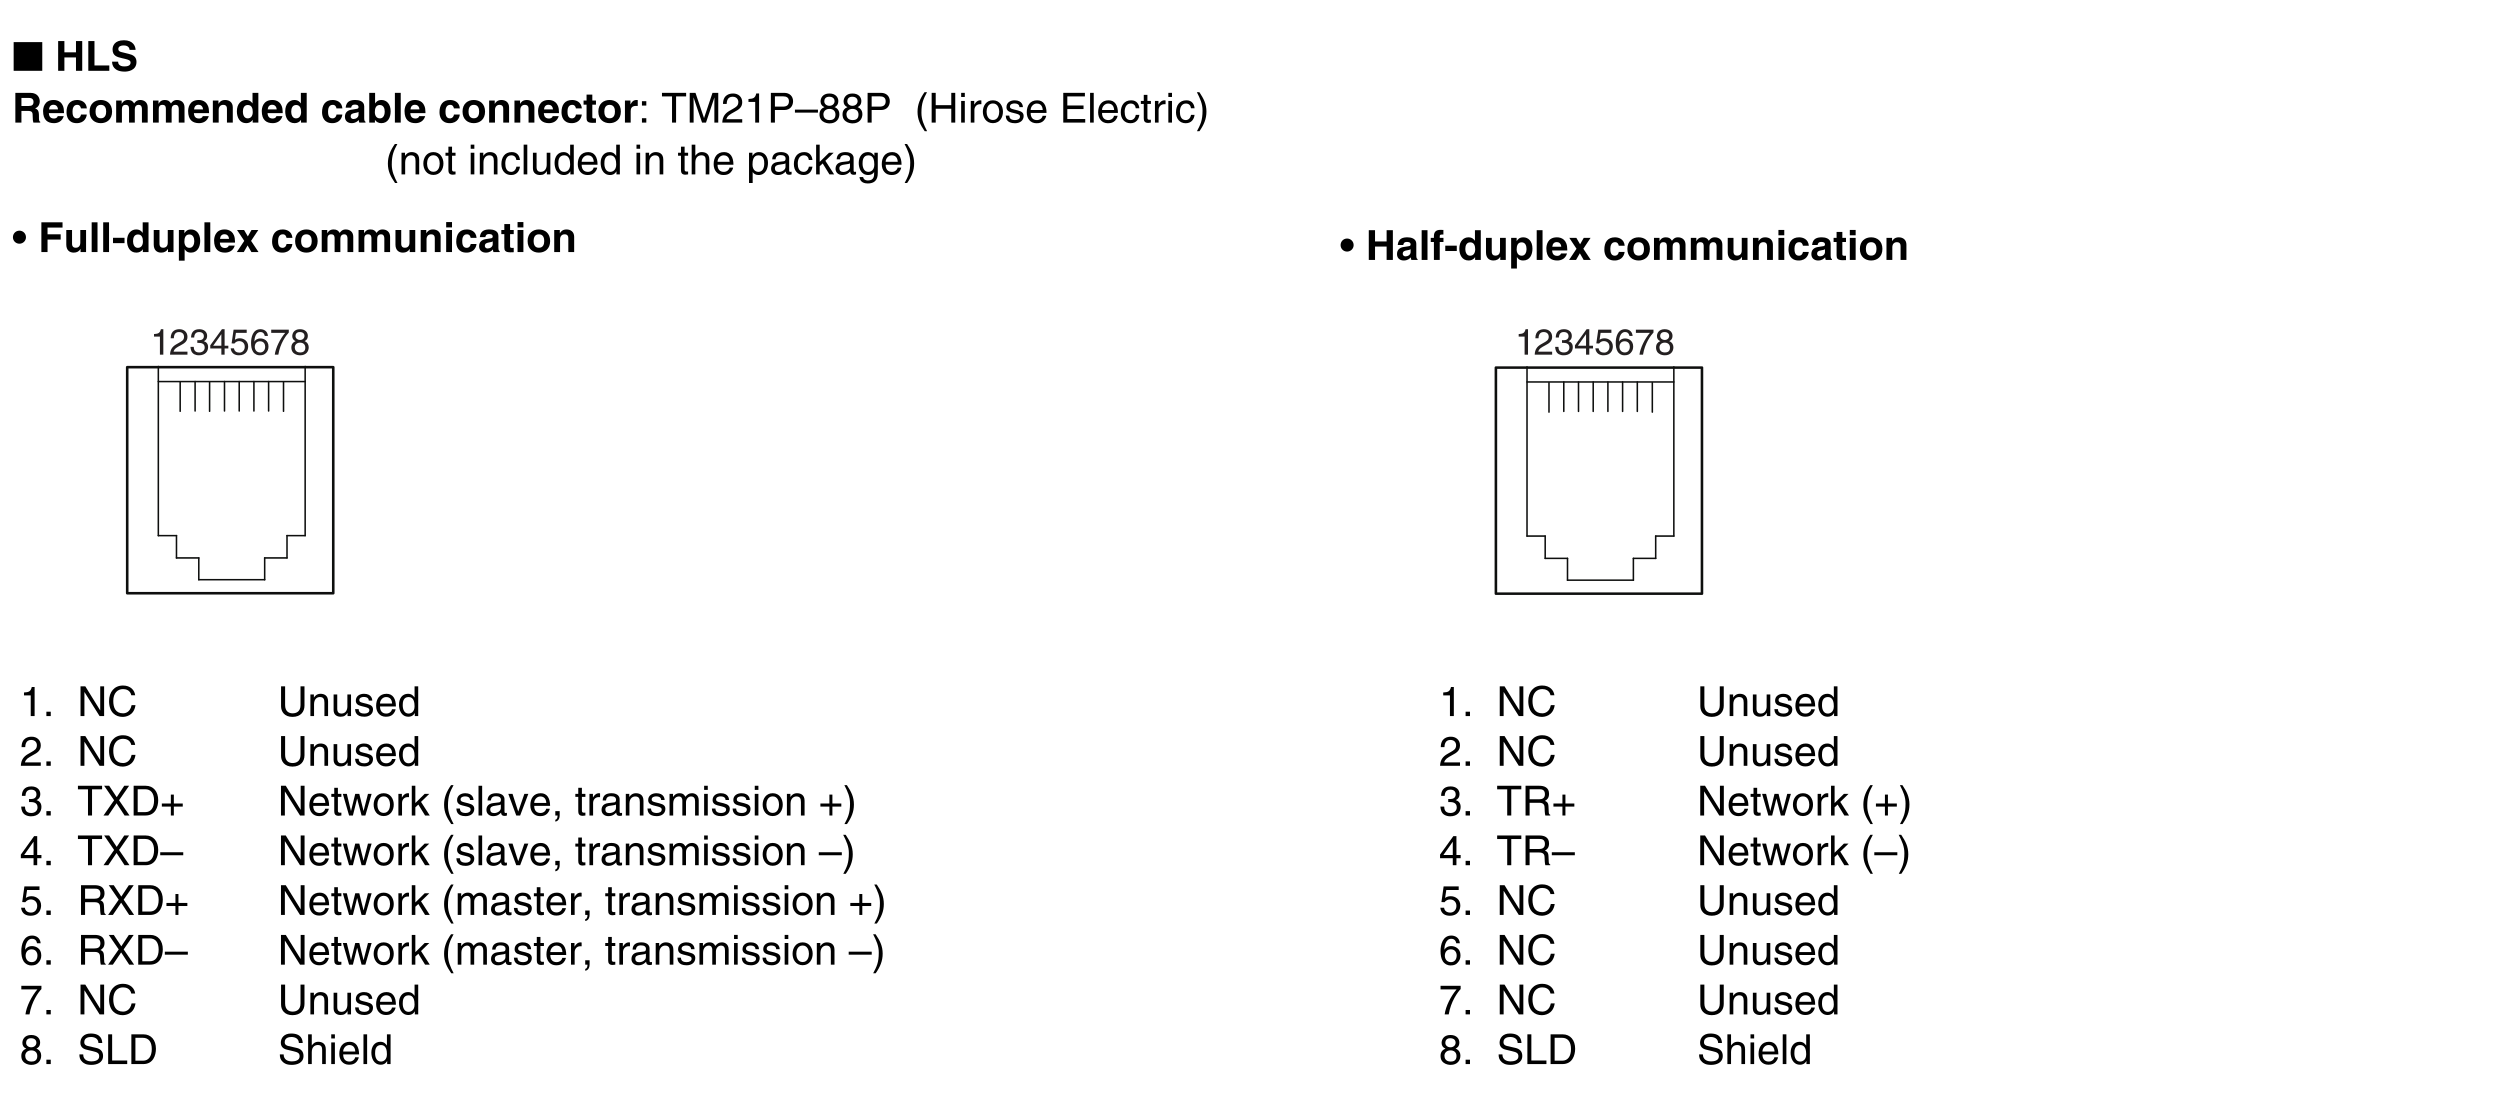 <?xml version="1.0" encoding="UTF-8"?>
<svg xmlns="http://www.w3.org/2000/svg" xmlns:xlink="http://www.w3.org/1999/xlink" width="481.89pt" height="214.61pt" viewBox="0 0 481.89 214.61" version="1.2">
<defs>
<g>
<symbol overflow="visible" id="glyph0-0">
<path style="stroke:none;" d="M 0 0 L 4 0 L 4 -5.594 L 0 -5.594 Z M 2 -3.156 L 0.641 -5.188 L 3.359 -5.188 Z M 2.234 -2.797 L 3.594 -4.828 L 3.594 -0.766 Z M 0.641 -0.406 L 2 -2.438 L 3.359 -0.406 Z M 0.406 -4.828 L 1.75 -2.797 L 0.406 -0.766 Z M 0.406 -4.828 "/>
</symbol>
<symbol overflow="visible" id="glyph0-1">
<path style="stroke:none;" d="M 2.859 -5.609 L 2.312 -5.609 C 2.094 -4.688 1.719 -4.609 0.812 -4.547 L 0.812 -3.984 L 2.109 -3.984 L 2.109 0 L 2.859 0 Z M 2.859 -5.609 "/>
</symbol>
<symbol overflow="visible" id="glyph0-2">
<path style="stroke:none;" d="M 1.531 -0.844 L 0.688 -0.844 L 0.688 0 L 1.531 0 Z M 1.531 -0.844 "/>
</symbol>
<symbol overflow="visible" id="glyph0-3">
<path style="stroke:none;" d=""/>
</symbol>
<symbol overflow="visible" id="glyph0-4">
<path style="stroke:none;" d="M 4.406 -1.109 L 4.391 -1.109 L 1.531 -5.734 L 0.609 -5.734 L 0.609 0 L 1.359 0 L 1.359 -4.625 L 1.375 -4.625 L 4.281 0 L 5.156 0 L 5.156 -5.734 L 4.406 -5.734 Z M 4.406 -1.109 "/>
</symbol>
<symbol overflow="visible" id="glyph0-5">
<path style="stroke:none;" d="M 5.375 -4.016 C 5.266 -4.969 4.5 -5.891 3.031 -5.891 C 1.359 -5.891 0.344 -4.656 0.344 -2.891 C 0.344 -0.688 1.625 0.156 2.938 0.156 C 3.359 0.156 5.125 0.062 5.438 -2.109 L 4.688 -2.109 C 4.422 -0.781 3.547 -0.531 3.047 -0.531 C 1.625 -0.531 1.156 -1.578 1.156 -2.922 C 1.156 -4.438 1.984 -5.203 3.031 -5.203 C 3.578 -5.203 4.422 -5.016 4.625 -4.016 Z M 5.375 -4.016 "/>
</symbol>
<symbol overflow="visible" id="glyph0-6">
<path style="stroke:none;" d="M 1.047 -3.594 C 1.078 -4 1.125 -4.984 2.188 -4.984 C 3.016 -4.984 3.297 -4.422 3.297 -3.969 C 3.297 -3.234 2.859 -3 2.266 -2.656 L 1.531 -2.234 C 0.781 -1.781 0.25 -1.172 0.203 0 L 4.047 0 L 4.047 -0.656 L 1 -0.656 C 1.031 -0.875 1.203 -1.312 1.969 -1.734 L 2.547 -2.062 C 3.391 -2.5 4.047 -2.938 4.047 -3.938 C 4.047 -4.984 3.266 -5.609 2.297 -5.609 C 1.688 -5.609 0.344 -5.422 0.344 -3.594 Z M 1.047 -3.594 "/>
</symbol>
<symbol overflow="visible" id="glyph0-7">
<path style="stroke:none;" d="M 1.781 -2.594 C 1.891 -2.594 2 -2.594 2.109 -2.594 C 2.594 -2.594 3.422 -2.5 3.422 -1.562 C 3.422 -0.922 2.922 -0.484 2.203 -0.484 C 1.156 -0.484 1.016 -1.188 1 -1.719 L 0.266 -1.719 C 0.312 -1.062 0.484 -0.422 1.109 -0.094 C 1.375 0.047 1.734 0.156 2.141 0.156 C 3.578 0.156 4.172 -0.734 4.172 -1.656 C 4.172 -2.406 3.781 -2.781 3.234 -2.969 L 3.234 -2.984 C 3.531 -3.078 3.953 -3.422 3.953 -4.141 C 3.953 -4.984 3.312 -5.609 2.219 -5.609 C 0.75 -5.609 0.406 -4.594 0.406 -3.781 L 1.094 -3.781 C 1.125 -4.172 1.188 -4.984 2.188 -4.984 C 3.031 -4.984 3.219 -4.438 3.219 -4.094 C 3.219 -3.391 2.703 -3.172 2.156 -3.172 C 2.031 -3.172 1.906 -3.188 1.781 -3.188 Z M 1.781 -2.594 "/>
</symbol>
<symbol overflow="visible" id="glyph0-8">
<path style="stroke:none;" d="M 0.109 -5.047 L 2.047 -5.047 L 2.047 0 L 2.828 0 L 2.828 -5.047 L 4.766 -5.047 L 4.766 -5.734 L 0.109 -5.734 Z M 0.109 -5.047 "/>
</symbol>
<symbol overflow="visible" id="glyph0-9">
<path style="stroke:none;" d="M 3.156 -2.938 L 5.094 -5.734 L 4.156 -5.734 L 2.703 -3.531 L 1.25 -5.734 L 0.281 -5.734 L 2.203 -2.938 L 0.156 0 L 1.078 0 L 2.672 -2.359 L 4.219 0 L 5.172 0 Z M 3.156 -2.938 "/>
</symbol>
<symbol overflow="visible" id="glyph0-10">
<path style="stroke:none;" d="M 0.641 0 L 2.938 0 C 4.828 0 5.375 -1.656 5.375 -2.953 C 5.375 -4.594 4.469 -5.734 2.969 -5.734 L 0.641 -5.734 Z M 1.422 -5.062 L 2.859 -5.062 C 3.922 -5.062 4.578 -4.344 4.578 -2.891 C 4.578 -1.453 3.922 -0.656 2.922 -0.656 L 1.422 -0.656 Z M 1.422 -5.062 "/>
</symbol>
<symbol overflow="visible" id="glyph0-11">
<path style="stroke:none;" d="M 2.047 -2.312 L 0.312 -2.312 L 0.312 -1.719 L 2.047 -1.719 L 2.047 0 L 2.625 0 L 2.625 -1.719 L 4.344 -1.719 L 4.344 -2.312 L 2.625 -2.312 L 2.625 -4.031 L 2.047 -4.031 Z M 2.047 -2.312 "/>
</symbol>
<symbol overflow="visible" id="glyph0-12">
<path style="stroke:none;" d="M 4.172 -1.359 L 4.172 -1.969 L 3.359 -1.969 L 3.359 -5.609 L 2.766 -5.609 L 0.203 -2.047 L 0.203 -1.359 L 2.656 -1.359 L 2.656 0 L 3.359 0 L 3.359 -1.359 Z M 2.641 -4.516 L 2.656 -4.516 L 2.656 -1.969 L 0.844 -1.969 Z M 2.641 -4.516 "/>
</symbol>
<symbol overflow="visible" id="glyph0-13">
<path style="stroke:none;" d="M 4.438 -2.5 L 0 -2.5 L 0 -1.922 L 4.438 -1.922 Z M 4.438 -2.5 "/>
</symbol>
<symbol overflow="visible" id="glyph0-14">
<path style="stroke:none;" d="M 1.406 -4.812 L 3.797 -4.812 L 3.797 -5.5 L 0.891 -5.5 L 0.469 -2.484 L 1.062 -2.453 C 1.328 -2.797 1.703 -2.984 2.109 -2.984 C 2.797 -2.984 3.359 -2.547 3.359 -1.734 C 3.359 -1.031 2.891 -0.453 2.172 -0.453 C 1.547 -0.453 1.047 -0.75 0.984 -1.391 L 0.25 -1.391 C 0.391 -0.141 1.328 0.156 2.062 0.156 C 3.828 0.156 4.109 -1.203 4.109 -1.828 C 4.109 -2.984 3.172 -3.609 2.266 -3.609 C 1.75 -3.609 1.406 -3.453 1.172 -3.266 Z M 1.406 -4.812 "/>
</symbol>
<symbol overflow="visible" id="glyph0-15">
<path style="stroke:none;" d="M 1.484 -2.453 L 3.359 -2.453 C 4.281 -2.453 4.375 -1.906 4.375 -1.438 C 4.375 -1.219 4.406 -0.344 4.516 0 L 5.469 0 L 5.469 -0.125 C 5.219 -0.266 5.188 -0.391 5.172 -0.703 L 5.125 -1.734 C 5.094 -2.531 4.766 -2.688 4.438 -2.812 C 4.812 -3.031 5.234 -3.344 5.234 -4.188 C 5.234 -5.406 4.297 -5.734 3.359 -5.734 L 0.703 -5.734 L 0.703 0 L 1.484 0 Z M 1.484 -5.062 L 3.406 -5.062 C 3.797 -5.062 4.438 -5 4.438 -4.109 C 4.438 -3.266 3.844 -3.125 3.281 -3.125 L 1.484 -3.125 Z M 1.484 -5.062 "/>
</symbol>
<symbol overflow="visible" id="glyph0-16">
<path style="stroke:none;" d="M 4.016 -4.125 C 3.938 -5.266 3.031 -5.609 2.375 -5.609 C 0.703 -5.609 0.297 -3.844 0.297 -2.609 C 0.297 -1.875 0.406 -1.188 0.734 -0.656 C 1.141 -0.047 1.75 0.156 2.188 0.156 C 2.969 0.156 3.312 -0.062 3.594 -0.391 C 3.984 -0.812 4.141 -1.219 4.141 -1.797 C 4.141 -3.141 3.062 -3.578 2.375 -3.578 C 1.609 -3.578 1.219 -3.188 1.047 -2.891 L 1.031 -2.906 C 1.031 -3.5 1.266 -4.984 2.359 -4.984 C 2.969 -4.984 3.234 -4.609 3.328 -4.125 Z M 1.125 -1.719 C 1.125 -2.391 1.5 -2.953 2.281 -2.953 C 3.141 -2.953 3.406 -2.266 3.406 -1.766 C 3.406 -1 2.984 -0.484 2.312 -0.484 C 1.484 -0.484 1.125 -1.125 1.125 -1.719 Z M 1.125 -1.719 "/>
</symbol>
<symbol overflow="visible" id="glyph0-17">
<path style="stroke:none;" d="M 0.297 -4.812 L 3.391 -4.812 C 2.312 -3.547 1.281 -1.547 1.094 0 L 1.875 0 C 2.281 -2.5 3.609 -4.297 4.172 -4.875 L 4.172 -5.5 L 0.297 -5.5 Z M 0.297 -4.812 "/>
</symbol>
<symbol overflow="visible" id="glyph0-18">
<path style="stroke:none;" d="M 3.922 -4.172 C 3.922 -4.828 3.438 -5.609 2.203 -5.609 C 0.859 -5.609 0.5 -4.656 0.5 -4.078 C 0.5 -3.547 0.781 -3.156 1.25 -2.984 C 0.656 -2.734 0.297 -2.297 0.297 -1.609 C 0.297 -1.344 0.297 -0.734 0.875 -0.281 C 1.328 0.078 1.922 0.156 2.234 0.156 C 3.547 0.156 4.125 -0.719 4.125 -1.625 C 4.125 -2.047 3.969 -2.672 3.203 -2.984 C 3.453 -3.109 3.922 -3.359 3.922 -4.172 Z M 2.219 -2.641 C 2.844 -2.641 3.375 -2.297 3.375 -1.547 C 3.375 -0.656 2.766 -0.484 2.25 -0.484 C 1.281 -0.484 1.047 -1.156 1.047 -1.594 C 1.047 -2.109 1.422 -2.641 2.219 -2.641 Z M 2.203 -3.234 C 1.688 -3.234 1.219 -3.562 1.219 -4.109 C 1.219 -4.469 1.406 -4.984 2.156 -4.984 C 2.984 -4.984 3.203 -4.484 3.203 -4.141 C 3.203 -3.641 2.812 -3.234 2.203 -3.234 Z M 2.203 -3.234 "/>
</symbol>
<symbol overflow="visible" id="glyph0-19">
<path style="stroke:none;" d="M 4.797 -4.062 C 4.766 -4.688 4.562 -5.891 2.562 -5.891 C 1.172 -5.891 0.578 -5 0.578 -4.109 C 0.578 -3.109 1.422 -2.844 1.797 -2.766 L 2.984 -2.484 C 3.922 -2.266 4.203 -2.078 4.203 -1.484 C 4.203 -0.656 3.25 -0.516 2.703 -0.516 C 1.969 -0.516 1.125 -0.812 1.125 -1.859 L 0.391 -1.859 C 0.391 -1.312 0.484 -0.844 0.969 -0.406 C 1.234 -0.172 1.641 0.156 2.703 0.156 C 3.688 0.156 4.953 -0.219 4.953 -1.578 C 4.953 -2.484 4.391 -2.938 3.656 -3.109 L 2.016 -3.484 C 1.672 -3.562 1.328 -3.734 1.328 -4.219 C 1.328 -5.094 2.156 -5.219 2.641 -5.219 C 3.297 -5.219 4.031 -4.938 4.062 -4.062 Z M 4.797 -4.062 "/>
</symbol>
<symbol overflow="visible" id="glyph0-20">
<path style="stroke:none;" d="M 1.375 -5.734 L 0.609 -5.734 L 0.609 0 L 4.281 0 L 4.281 -0.688 L 1.375 -0.688 Z M 1.375 -5.734 "/>
</symbol>
<symbol overflow="visible" id="glyph0-21">
<path style="stroke:none;" d="M 4.375 -5.734 L 4.375 -2.109 C 4.375 -0.859 3.562 -0.531 2.859 -0.531 C 2.156 -0.531 1.406 -0.875 1.406 -2.125 L 1.406 -5.734 L 0.625 -5.734 L 0.625 -1.906 C 0.625 -0.844 1.297 0.156 2.828 0.156 C 4.406 0.156 5.141 -0.844 5.141 -2.016 L 5.141 -5.734 Z M 4.375 -5.734 "/>
</symbol>
<symbol overflow="visible" id="glyph0-22">
<path style="stroke:none;" d="M 3.922 -2.844 C 3.922 -4.031 3.109 -4.297 2.453 -4.297 C 1.734 -4.297 1.344 -3.812 1.203 -3.578 L 1.188 -3.578 L 1.188 -4.172 L 0.516 -4.172 L 0.516 0 L 1.219 0 L 1.219 -2.281 C 1.219 -3.406 1.922 -3.672 2.328 -3.672 C 3.016 -3.672 3.219 -3.297 3.219 -2.578 L 3.219 0 L 3.922 0 Z M 3.922 -2.844 "/>
</symbol>
<symbol overflow="visible" id="glyph0-23">
<path style="stroke:none;" d="M 3.906 0 L 3.906 -4.172 L 3.203 -4.172 L 3.203 -1.875 C 3.203 -1.266 2.938 -0.484 2.047 -0.484 C 1.594 -0.484 1.25 -0.719 1.25 -1.406 L 1.25 -4.172 L 0.547 -4.172 L 0.547 -1.172 C 0.547 -0.172 1.281 0.125 1.906 0.125 C 2.578 0.125 2.938 -0.141 3.219 -0.625 L 3.234 -0.609 L 3.234 0 Z M 3.906 0 "/>
</symbol>
<symbol overflow="visible" id="glyph0-24">
<path style="stroke:none;" d="M 3.562 -2.984 C 3.562 -3.188 3.469 -4.297 1.969 -4.297 C 1.156 -4.297 0.391 -3.875 0.391 -2.969 C 0.391 -2.391 0.781 -2.094 1.359 -1.953 L 2.172 -1.75 C 2.766 -1.594 3 -1.484 3 -1.156 C 3 -0.688 2.547 -0.484 2.047 -0.484 C 1.047 -0.484 0.953 -1.016 0.938 -1.344 L 0.25 -1.344 C 0.281 -0.844 0.406 0.125 2.047 0.125 C 3 0.125 3.703 -0.406 3.703 -1.266 C 3.703 -1.828 3.406 -2.141 2.531 -2.359 L 1.828 -2.531 C 1.281 -2.672 1.062 -2.75 1.062 -3.094 C 1.062 -3.609 1.688 -3.688 1.906 -3.688 C 2.781 -3.688 2.875 -3.25 2.891 -2.984 Z M 3.562 -2.984 "/>
</symbol>
<symbol overflow="visible" id="glyph0-25">
<path style="stroke:none;" d="M 3.359 -1.312 C 3.344 -1 2.953 -0.484 2.281 -0.484 C 1.484 -0.484 1.062 -0.984 1.062 -1.859 L 4.125 -1.859 C 4.125 -3.344 3.531 -4.297 2.328 -4.297 C 0.938 -4.297 0.312 -3.266 0.312 -1.969 C 0.312 -0.766 1.016 0.125 2.188 0.125 C 2.859 0.125 3.125 -0.047 3.328 -0.172 C 3.844 -0.516 4.047 -1.109 4.062 -1.312 Z M 1.062 -2.422 C 1.062 -3.062 1.578 -3.672 2.234 -3.672 C 3.078 -3.672 3.359 -3.062 3.391 -2.422 Z M 1.062 -2.422 "/>
</symbol>
<symbol overflow="visible" id="glyph0-26">
<path style="stroke:none;" d="M 3.984 -5.734 L 3.281 -5.734 L 3.281 -3.641 L 3.266 -3.578 C 3.094 -3.828 2.781 -4.297 2.016 -4.297 C 0.906 -4.297 0.281 -3.391 0.281 -2.219 C 0.281 -1.219 0.688 0.125 2.109 0.125 C 2.516 0.125 3 -0.016 3.312 -0.578 L 3.328 -0.578 L 3.328 0 L 3.984 0 Z M 1 -2.094 C 1 -2.641 1.062 -3.672 2.141 -3.672 C 3.156 -3.672 3.281 -2.578 3.281 -1.891 C 3.281 -0.781 2.578 -0.484 2.125 -0.484 C 1.359 -0.484 1 -1.188 1 -2.094 Z M 1 -2.094 "/>
</symbol>
<symbol overflow="visible" id="glyph0-27">
<path style="stroke:none;" d="M 2.047 -3.594 L 2.047 -4.172 L 1.375 -4.172 L 1.375 -5.344 L 0.672 -5.344 L 0.672 -4.172 L 0.109 -4.172 L 0.109 -3.594 L 0.672 -3.594 L 0.672 -0.844 C 0.672 -0.328 0.828 0.062 1.531 0.062 C 1.594 0.062 1.797 0.031 2.047 0 L 2.047 -0.547 L 1.797 -0.547 C 1.656 -0.547 1.375 -0.547 1.375 -0.875 L 1.375 -3.594 Z M 2.047 -3.594 "/>
</symbol>
<symbol overflow="visible" id="glyph0-28">
<path style="stroke:none;" d="M 2.859 -3.234 L 2.875 -3.234 L 3.719 0 L 4.453 0 L 5.656 -4.172 L 4.953 -4.172 L 4.109 -0.891 L 4.094 -0.891 L 3.281 -4.172 L 2.5 -4.172 L 1.688 -0.891 L 1.672 -0.891 L 0.875 -4.172 L 0.109 -4.172 L 1.312 0 L 2.047 0 Z M 2.859 -3.234 "/>
</symbol>
<symbol overflow="visible" id="glyph0-29">
<path style="stroke:none;" d="M 0.281 -2.094 C 0.281 -1.016 0.891 0.109 2.219 0.109 C 3.547 0.109 4.156 -1.016 4.156 -2.094 C 4.156 -3.172 3.547 -4.297 2.219 -4.297 C 0.891 -4.297 0.281 -3.172 0.281 -2.094 Z M 1 -2.094 C 1 -2.656 1.219 -3.688 2.219 -3.688 C 3.219 -3.688 3.438 -2.656 3.438 -2.094 C 3.438 -1.531 3.219 -0.5 2.219 -0.5 C 1.219 -0.5 1 -1.531 1 -2.094 Z M 1 -2.094 "/>
</symbol>
<symbol overflow="visible" id="glyph0-30">
<path style="stroke:none;" d="M 1.312 -2.422 C 1.312 -3.031 1.734 -3.547 2.391 -3.547 L 2.656 -3.547 L 2.656 -4.266 C 2.594 -4.281 2.562 -4.297 2.469 -4.297 C 1.938 -4.297 1.578 -3.969 1.297 -3.484 L 1.281 -3.484 L 1.281 -4.172 L 0.609 -4.172 L 0.609 0 L 1.312 0 Z M 1.312 -2.422 "/>
</symbol>
<symbol overflow="visible" id="glyph0-31">
<path style="stroke:none;" d="M 2.312 -2.625 L 3.906 -4.172 L 3.016 -4.172 L 1.219 -2.406 L 1.219 -5.734 L 0.531 -5.734 L 0.531 0 L 1.219 0 L 1.219 -1.578 L 1.797 -2.109 L 3.094 0 L 4 0 Z M 2.312 -2.625 "/>
</symbol>
<symbol overflow="visible" id="glyph0-32">
<path style="stroke:none;" d="M 1.891 -5.859 C 1.031 -4.625 0.547 -3.484 0.547 -2.078 C 0.547 -0.594 1.078 0.406 1.922 1.656 L 2.391 1.656 C 1.75 0.406 1.297 -0.578 1.297 -1.891 C 1.297 -3.812 1.703 -4.578 2.375 -5.859 Z M 1.891 -5.859 "/>
</symbol>
<symbol overflow="visible" id="glyph0-33">
<path style="stroke:none;" d="M 1.234 -5.734 L 0.531 -5.734 L 0.531 0 L 1.234 0 Z M 1.234 -5.734 "/>
</symbol>
<symbol overflow="visible" id="glyph0-34">
<path style="stroke:none;" d="M 1.141 -2.906 C 1.188 -3.219 1.297 -3.719 2.094 -3.719 C 2.766 -3.719 3.078 -3.469 3.078 -3.031 C 3.078 -2.625 2.875 -2.562 2.719 -2.531 L 1.562 -2.391 C 0.391 -2.25 0.281 -1.438 0.281 -1.078 C 0.281 -0.375 0.828 0.125 1.594 0.125 C 2.406 0.125 2.828 -0.266 3.109 -0.562 C 3.125 -0.234 3.219 0.078 3.844 0.078 C 4.016 0.078 4.109 0.031 4.234 0 L 4.234 -0.516 C 4.156 -0.5 4.062 -0.484 4 -0.484 C 3.859 -0.484 3.766 -0.547 3.766 -0.734 L 3.766 -3.125 C 3.766 -4.203 2.562 -4.297 2.219 -4.297 C 1.188 -4.297 0.531 -3.906 0.5 -2.906 Z M 3.062 -1.438 C 3.062 -0.891 2.422 -0.469 1.766 -0.469 C 1.25 -0.469 1.016 -0.734 1.016 -1.188 C 1.016 -1.719 1.562 -1.828 1.906 -1.875 C 2.781 -1.984 2.953 -2.047 3.062 -2.125 Z M 3.062 -1.438 "/>
</symbol>
<symbol overflow="visible" id="glyph0-35">
<path style="stroke:none;" d="M 1.984 -0.781 L 1.969 -0.781 L 0.875 -4.172 L 0.062 -4.172 L 1.594 0 L 2.344 0 L 3.922 -4.172 L 3.156 -4.172 Z M 1.984 -0.781 "/>
</symbol>
<symbol overflow="visible" id="glyph0-36">
<path style="stroke:none;" d="M 0.688 0 L 1.125 0 C 1.125 0.375 1.031 0.781 0.688 0.812 L 0.688 1.172 C 0.859 1.156 1.531 1.016 1.531 -0.062 L 1.531 -0.844 L 0.688 -0.844 Z M 0.688 0 "/>
</symbol>
<symbol overflow="visible" id="glyph0-37">
<path style="stroke:none;" d="M 0.516 0 L 1.219 0 L 1.219 -2.281 C 1.219 -3.406 1.922 -3.672 2.328 -3.672 C 2.844 -3.672 2.984 -3.234 2.984 -2.891 L 2.984 0 L 3.688 0 L 3.688 -2.547 C 3.688 -3.109 4.078 -3.672 4.656 -3.672 C 5.266 -3.672 5.438 -3.281 5.438 -2.703 L 5.438 0 L 6.141 0 L 6.141 -2.891 C 6.141 -4.062 5.297 -4.297 4.844 -4.297 C 4.203 -4.297 3.922 -4.016 3.562 -3.609 C 3.453 -3.844 3.203 -4.297 2.453 -4.297 C 1.703 -4.297 1.344 -3.812 1.203 -3.578 L 1.188 -3.578 L 1.188 -4.172 L 0.516 -4.172 Z M 0.516 0 "/>
</symbol>
<symbol overflow="visible" id="glyph0-38">
<path style="stroke:none;" d="M 1.234 -4.172 L 0.531 -4.172 L 0.531 0 L 1.234 0 Z M 1.234 -4.938 L 1.234 -5.734 L 0.531 -5.734 L 0.531 -4.938 Z M 1.234 -4.938 "/>
</symbol>
<symbol overflow="visible" id="glyph0-39">
<path style="stroke:none;" d="M 0.766 1.656 C 1.625 0.422 2.109 -0.703 2.109 -2.109 C 2.109 -3.609 1.578 -4.609 0.75 -5.859 L 0.266 -5.859 C 0.906 -4.594 1.359 -3.625 1.359 -2.312 C 1.359 -0.391 0.953 0.375 0.281 1.656 Z M 0.766 1.656 "/>
</symbol>
<symbol overflow="visible" id="glyph0-40">
<path style="stroke:none;" d="M 3.922 -2.844 C 3.922 -4.031 3.109 -4.297 2.453 -4.297 C 1.781 -4.297 1.438 -3.875 1.234 -3.609 L 1.219 -3.609 L 1.219 -5.734 L 0.516 -5.734 L 0.516 0 L 1.219 0 L 1.219 -2.281 C 1.219 -3.328 1.812 -3.672 2.391 -3.672 C 3.062 -3.672 3.219 -3.297 3.219 -2.734 L 3.219 0 L 3.922 0 Z M 3.922 -2.844 "/>
</symbol>
<symbol overflow="visible" id="glyph0-41">
<path style="stroke:none;" d="M 1.531 -0.844 L 0.688 -0.844 L 0.688 0 L 1.531 0 Z M 1.531 -4.125 L 0.688 -4.125 L 0.688 -3.281 L 1.531 -3.281 Z M 1.531 -4.125 "/>
</symbol>
<symbol overflow="visible" id="glyph0-42">
<path style="stroke:none;" d="M 6.078 0 L 6.078 -5.734 L 4.969 -5.734 L 3.344 -0.891 L 3.328 -0.891 L 1.688 -5.734 L 0.578 -5.734 L 0.578 0 L 1.328 0 L 1.328 -3.391 C 1.328 -3.547 1.312 -4.281 1.312 -4.812 L 1.328 -4.812 L 2.953 0 L 3.719 0 L 5.328 -4.812 L 5.344 -4.812 C 5.344 -4.281 5.328 -3.547 5.328 -3.391 L 5.328 0 Z M 6.078 0 "/>
</symbol>
<symbol overflow="visible" id="glyph0-43">
<path style="stroke:none;" d="M 1.469 -5.062 L 3.031 -5.062 C 3.672 -5.062 4.172 -4.844 4.172 -4.109 C 4.172 -3.344 3.703 -3.078 3 -3.078 L 1.469 -3.078 Z M 1.469 -2.422 L 3.266 -2.422 C 4.516 -2.422 4.969 -3.328 4.969 -4.125 C 4.969 -5.047 4.328 -5.734 3.266 -5.734 L 0.688 -5.734 L 0.688 0 L 1.469 0 Z M 1.469 -2.422 "/>
</symbol>
<symbol overflow="visible" id="glyph0-44">
<path style="stroke:none;" d="M 4.391 -3.359 L 1.391 -3.359 L 1.391 -5.734 L 0.609 -5.734 L 0.609 0 L 1.391 0 L 1.391 -2.672 L 4.391 -2.672 L 4.391 0 L 5.156 0 L 5.156 -5.734 L 4.391 -5.734 Z M 4.391 -3.359 "/>
</symbol>
<symbol overflow="visible" id="glyph0-45">
<path style="stroke:none;" d="M 4.922 -0.688 L 1.469 -0.688 L 1.469 -2.609 L 4.594 -2.609 L 4.594 -3.297 L 1.469 -3.297 L 1.469 -5.047 L 4.859 -5.047 L 4.859 -5.734 L 0.688 -5.734 L 0.688 0 L 4.922 0 Z M 4.922 -0.688 "/>
</symbol>
<symbol overflow="visible" id="glyph0-46">
<path style="stroke:none;" d="M 3.812 -2.766 C 3.75 -3.5 3.344 -4.297 2.25 -4.297 C 0.859 -4.297 0.234 -3.266 0.234 -1.969 C 0.234 -0.766 0.938 0.125 2.109 0.125 C 3.328 0.125 3.734 -0.812 3.812 -1.484 L 3.125 -1.484 C 3.016 -0.844 2.609 -0.484 2.125 -0.484 C 1.172 -0.484 0.984 -1.375 0.984 -2.094 C 0.984 -2.828 1.266 -3.672 2.141 -3.672 C 2.734 -3.672 3.047 -3.328 3.125 -2.766 Z M 3.812 -2.766 "/>
</symbol>
<symbol overflow="visible" id="glyph0-47">
<path style="stroke:none;" d="M 1.141 -1.891 C 1.141 -2.578 1.25 -3.672 2.266 -3.672 C 3.344 -3.672 3.406 -2.641 3.406 -2.094 C 3.406 -1.188 3.047 -0.484 2.281 -0.484 C 1.828 -0.484 1.141 -0.781 1.141 -1.891 Z M 0.469 1.656 L 1.172 1.656 L 1.172 -0.438 L 1.188 -0.438 C 1.359 -0.141 1.734 0.125 2.297 0.125 C 3.719 0.125 4.125 -1.219 4.125 -2.219 C 4.125 -3.391 3.5 -4.297 2.391 -4.297 C 1.625 -4.297 1.312 -3.828 1.141 -3.578 L 1.125 -3.578 L 1.125 -4.172 L 0.469 -4.172 Z M 0.469 1.656 "/>
</symbol>
<symbol overflow="visible" id="glyph0-48">
<path style="stroke:none;" d="M 1.047 -2.094 C 1.047 -2.641 1.109 -3.672 2.188 -3.672 C 3.203 -3.672 3.312 -2.578 3.312 -1.891 C 3.312 -0.781 2.625 -0.484 2.172 -0.484 C 1.406 -0.484 1.047 -1.188 1.047 -2.094 Z M 3.984 -4.172 L 3.328 -4.172 L 3.328 -3.578 L 3.312 -3.578 C 3.141 -3.828 2.812 -4.297 2.062 -4.297 C 0.953 -4.297 0.312 -3.391 0.312 -2.219 C 0.312 -1.219 0.734 0.125 2.156 0.125 C 2.719 0.125 3.078 -0.141 3.266 -0.438 L 3.266 -0.469 L 3.281 -0.469 L 3.281 -0.297 C 3.281 0.203 3.312 1.172 2.094 1.172 C 1.922 1.172 1.281 1.172 1.156 0.516 L 0.453 0.516 C 0.578 1.625 1.547 1.75 2.047 1.75 C 3.969 1.75 3.984 0.25 3.984 -0.344 Z M 3.984 -4.172 "/>
</symbol>
<symbol overflow="visible" id="glyph0-49">
<path style="stroke:none;" d="M 2.656 -2.859 C 2.656 -3.562 2.094 -4.125 1.391 -4.125 C 0.688 -4.125 0.141 -3.562 0.141 -2.859 C 0.141 -2.156 0.703 -1.609 1.391 -1.609 C 2.094 -1.609 2.656 -2.172 2.656 -2.859 Z M 2.656 -2.859 "/>
</symbol>
<symbol overflow="visible" id="glyph1-0">
<path style="stroke:none;" d="M 0 0 L 4 0 L 4 -5.594 L 0 -5.594 Z M 2 -3.156 L 0.641 -5.188 L 3.359 -5.188 Z M 2.234 -2.797 L 3.594 -4.828 L 3.594 -0.766 Z M 0.641 -0.406 L 2 -2.438 L 3.359 -0.406 Z M 0.406 -4.828 L 1.75 -2.797 L 0.406 -0.766 Z M 0.406 -4.828 "/>
</symbol>
<symbol overflow="visible" id="glyph1-1">
<path style="stroke:none;" d="M 5.797 0 L 5.797 -5.531 L 0.281 -5.531 L 0.281 0 Z M 5.797 0 "/>
</symbol>
<symbol overflow="visible" id="glyph2-0">
<path style="stroke:none;" d="M 0 0 L 4 0 L 4 -5.594 L 0 -5.594 Z M 2 -3.156 L 0.641 -5.188 L 3.359 -5.188 Z M 2.234 -2.797 L 3.594 -4.828 L 3.594 -0.766 Z M 0.641 -0.406 L 2 -2.438 L 3.359 -0.406 Z M 0.406 -4.828 L 1.75 -2.797 L 0.406 -0.766 Z M 0.406 -4.828 "/>
</symbol>
<symbol overflow="visible" id="glyph2-1">
<path style="stroke:none;" d="M 4 -2.578 L 4 0 L 5.203 0 L 5.203 -5.734 L 4 -5.734 L 4 -3.562 L 1.766 -3.562 L 1.766 -5.734 L 0.562 -5.734 L 0.562 0 L 1.766 0 L 1.766 -2.578 Z M 4 -2.578 "/>
</symbol>
<symbol overflow="visible" id="glyph2-2">
<path style="stroke:none;" d="M 1.797 -5.734 L 0.609 -5.734 L 0.609 0 L 4.656 0 L 4.656 -1.031 L 1.797 -1.031 Z M 1.797 -5.734 "/>
</symbol>
<symbol overflow="visible" id="glyph2-3">
<path style="stroke:none;" d="M 0.312 -1.766 C 0.312 -1.047 0.672 0.156 2.766 0.156 C 3.266 0.156 5.016 0 5.016 -1.719 C 5.016 -2.75 4.297 -3.078 3.516 -3.266 L 2.125 -3.609 C 1.891 -3.672 1.516 -3.766 1.516 -4.203 C 1.516 -4.734 2.062 -4.891 2.516 -4.891 C 3.562 -4.891 3.656 -4.281 3.688 -4.031 L 4.844 -4.031 C 4.828 -4.734 4.359 -5.891 2.609 -5.891 C 0.75 -5.891 0.406 -4.766 0.406 -4.125 C 0.406 -2.859 1.297 -2.656 2.219 -2.438 L 2.828 -2.297 C 3.438 -2.141 3.875 -2.031 3.875 -1.578 C 3.875 -0.969 3.234 -0.844 2.672 -0.844 C 1.625 -0.844 1.469 -1.438 1.469 -1.766 Z M 0.312 -1.766 "/>
</symbol>
<symbol overflow="visible" id="glyph2-4">
<path style="stroke:none;" d="M 0.609 0 L 1.781 0 L 1.781 -2.25 L 3.016 -2.25 C 3.906 -2.25 3.953 -1.938 3.953 -1.156 C 3.953 -0.562 4 -0.266 4.078 0 L 5.406 0 L 5.406 -0.156 C 5.156 -0.25 5.156 -0.453 5.156 -1.297 C 5.156 -2.359 4.891 -2.531 4.422 -2.75 C 4.984 -2.938 5.312 -3.484 5.312 -4.109 C 5.312 -4.609 5.031 -5.734 3.5 -5.734 L 0.609 -5.734 Z M 1.781 -3.203 L 1.781 -4.75 L 3.281 -4.75 C 3.969 -4.75 4.109 -4.297 4.109 -4 C 4.109 -3.422 3.812 -3.203 3.188 -3.203 Z M 1.781 -3.203 "/>
</symbol>
<symbol overflow="visible" id="glyph2-5">
<path style="stroke:none;" d="M 3.016 -1.25 C 2.938 -0.938 2.609 -0.781 2.297 -0.781 C 1.391 -0.781 1.328 -1.5 1.297 -1.828 L 4.219 -1.828 L 4.219 -2.016 C 4.219 -3.953 3.062 -4.359 2.219 -4.359 C 0.359 -4.359 0.188 -2.719 0.188 -2.219 C 0.188 -0.469 1.109 0.109 2.297 0.109 C 3.031 0.109 3.875 -0.219 4.172 -1.25 Z M 1.328 -2.547 C 1.391 -3.109 1.672 -3.438 2.203 -3.438 C 2.562 -3.438 3 -3.234 3.062 -2.547 Z M 1.328 -2.547 "/>
</symbol>
<symbol overflow="visible" id="glyph2-6">
<path style="stroke:none;" d="M 3.047 -1.547 C 3.047 -1.344 2.844 -0.812 2.281 -0.812 C 1.438 -0.812 1.422 -1.719 1.422 -2.188 C 1.422 -2.719 1.609 -3.422 2.312 -3.422 L 2.359 -3.422 C 2.844 -3.422 3 -3 3.047 -2.734 L 4.188 -2.734 C 4.078 -4.062 2.984 -4.359 2.312 -4.359 C 0.875 -4.359 0.266 -3.375 0.266 -2 C 0.266 -1.109 0.641 0.109 2.234 0.109 C 3.797 0.109 4.141 -1.109 4.172 -1.547 Z M 3.047 -1.547 "/>
</symbol>
<symbol overflow="visible" id="glyph2-7">
<path style="stroke:none;" d="M 4.609 -2.125 C 4.609 -3.656 3.578 -4.359 2.438 -4.359 C 1.297 -4.359 0.266 -3.656 0.266 -2.125 C 0.266 -0.594 1.297 0.109 2.438 0.109 C 3.578 0.109 4.609 -0.594 4.609 -2.125 Z M 3.469 -2.125 C 3.469 -1.578 3.312 -0.828 2.438 -0.828 C 1.578 -0.828 1.422 -1.578 1.422 -2.125 C 1.422 -2.672 1.578 -3.422 2.438 -3.422 C 3.312 -3.422 3.469 -2.672 3.469 -2.125 Z M 3.469 -2.125 "/>
</symbol>
<symbol overflow="visible" id="glyph2-8">
<path style="stroke:none;" d="M 6.594 -2.938 C 6.594 -3.875 5.953 -4.359 5.125 -4.359 C 4.438 -4.359 4.125 -3.891 3.984 -3.688 C 3.703 -4.141 3.422 -4.359 2.797 -4.359 C 2.047 -4.359 1.734 -3.906 1.594 -3.625 L 1.578 -3.625 L 1.578 -4.25 L 0.516 -4.25 L 0.516 0 L 1.625 0 L 1.625 -2.594 C 1.625 -3.047 1.797 -3.422 2.328 -3.422 C 3 -3.422 3 -2.922 3 -2.562 L 3 0 L 4.109 0 L 4.109 -2.547 C 4.109 -3.047 4.312 -3.422 4.875 -3.422 C 5.203 -3.422 5.484 -3.203 5.484 -2.578 L 5.484 0 L 6.594 0 Z M 6.594 -2.938 "/>
</symbol>
<symbol overflow="visible" id="glyph2-9">
<path style="stroke:none;" d="M 4.359 -2.938 C 4.359 -3.875 3.719 -4.359 2.875 -4.359 C 2.078 -4.359 1.75 -3.875 1.609 -3.625 L 1.594 -3.625 L 1.594 -4.25 L 0.516 -4.25 L 0.516 0 L 1.641 0 L 1.641 -2.438 C 1.641 -3.078 2.016 -3.422 2.516 -3.422 C 3.219 -3.422 3.234 -2.891 3.234 -2.578 L 3.234 0 L 4.359 0 Z M 4.359 -2.938 "/>
</symbol>
<symbol overflow="visible" id="glyph2-10">
<path style="stroke:none;" d="M 4.406 -5.734 L 3.281 -5.734 L 3.281 -3.703 L 3.266 -3.703 C 3.094 -3.969 2.75 -4.359 2.031 -4.359 C 1.109 -4.359 0.266 -3.641 0.266 -2.172 C 0.266 -1 0.797 0.109 2.062 0.109 C 2.516 0.109 3.016 -0.062 3.297 -0.531 L 3.312 -0.531 L 3.312 0 L 4.406 0 Z M 1.422 -2.094 C 1.422 -2.766 1.656 -3.391 2.375 -3.391 C 3.141 -3.391 3.328 -2.703 3.328 -2.031 C 3.328 -1.391 3.047 -0.812 2.344 -0.812 C 1.625 -0.812 1.422 -1.594 1.422 -2.094 Z M 1.422 -2.094 "/>
</symbol>
<symbol overflow="visible" id="glyph2-11">
<path style="stroke:none;" d=""/>
</symbol>
<symbol overflow="visible" id="glyph2-12">
<path style="stroke:none;" d="M 3.953 -3.125 C 3.953 -4.172 2.859 -4.359 2.266 -4.359 C 1.391 -4.359 0.5 -4.172 0.375 -2.875 L 1.438 -2.875 C 1.484 -3.125 1.578 -3.469 2.125 -3.469 C 2.422 -3.469 2.859 -3.438 2.859 -2.969 C 2.859 -2.734 2.656 -2.656 2.469 -2.641 L 1.469 -2.484 C 0.766 -2.375 0.234 -1.953 0.234 -1.125 C 0.234 -0.25 0.891 0.109 1.531 0.109 C 2.281 0.109 2.641 -0.234 2.891 -0.5 C 2.922 -0.266 2.938 -0.203 3 0 L 4.203 0 L 4.203 -0.172 C 4.078 -0.219 3.953 -0.328 3.953 -0.828 Z M 2.859 -1.531 C 2.859 -1 2.359 -0.688 1.875 -0.688 C 1.656 -0.688 1.344 -0.812 1.344 -1.203 C 1.344 -1.656 1.688 -1.766 2.109 -1.844 C 2.578 -1.906 2.75 -1.984 2.859 -2.062 Z M 2.859 -1.531 "/>
</symbol>
<symbol overflow="visible" id="glyph2-13">
<path style="stroke:none;" d="M 3.469 -2.094 C 3.469 -1.594 3.266 -0.812 2.547 -0.812 C 1.844 -0.812 1.562 -1.391 1.562 -2.031 C 1.562 -2.703 1.75 -3.391 2.516 -3.391 C 3.219 -3.391 3.469 -2.766 3.469 -2.094 Z M 1.609 -5.734 L 0.484 -5.734 L 0.484 0 L 1.578 0 L 1.578 -0.531 L 1.594 -0.531 C 1.875 -0.062 2.359 0.109 2.828 0.109 C 4.094 0.109 4.609 -1 4.609 -2.172 C 4.609 -3.641 3.781 -4.359 2.844 -4.359 C 2.125 -4.359 1.797 -3.969 1.625 -3.703 L 1.609 -3.703 Z M 1.609 -5.734 "/>
</symbol>
<symbol overflow="visible" id="glyph2-14">
<path style="stroke:none;" d="M 1.672 -5.734 L 0.547 -5.734 L 0.547 0 L 1.672 0 Z M 1.672 -5.734 "/>
</symbol>
<symbol overflow="visible" id="glyph2-15">
<path style="stroke:none;" d="M 1.766 -5.391 L 0.656 -5.391 L 0.656 -4.25 L 0.078 -4.25 L 0.078 -3.453 L 0.656 -3.453 L 0.656 -0.875 C 0.656 -0.312 0.828 0.047 1.797 0.047 L 1.938 0.047 C 2.109 0.047 2.297 0.047 2.469 0.031 L 2.469 -0.812 C 2.391 -0.812 2.312 -0.797 2.234 -0.797 C 1.781 -0.797 1.766 -0.891 1.766 -1.141 L 1.766 -3.453 L 2.469 -3.453 L 2.469 -4.25 L 1.766 -4.25 Z M 1.766 -5.391 "/>
</symbol>
<symbol overflow="visible" id="glyph2-16">
<path style="stroke:none;" d="M 0.516 0 L 1.625 0 L 1.625 -2.219 C 1.625 -2.688 1.781 -3.219 2.656 -3.219 C 2.766 -3.219 2.875 -3.219 2.984 -3.203 L 2.984 -4.344 C 2.906 -4.344 2.828 -4.359 2.766 -4.359 C 2.078 -4.359 1.828 -3.938 1.594 -3.516 L 1.578 -3.516 L 1.578 -4.25 L 0.516 -4.25 Z M 0.516 0 "/>
</symbol>
<symbol overflow="visible" id="glyph2-17">
<path style="stroke:none;" d="M 1.797 -2.406 L 4.328 -2.406 L 4.328 -3.422 L 1.797 -3.422 L 1.797 -4.719 L 4.688 -4.719 L 4.688 -5.734 L 0.609 -5.734 L 0.609 0 L 1.797 0 Z M 1.797 -2.406 "/>
</symbol>
<symbol overflow="visible" id="glyph2-18">
<path style="stroke:none;" d="M 4.344 -4.25 L 3.234 -4.25 L 3.234 -1.797 C 3.234 -1.031 2.734 -0.828 2.375 -0.828 C 2.031 -0.828 1.641 -0.953 1.641 -1.609 L 1.641 -4.25 L 0.531 -4.25 L 0.531 -1.453 C 0.531 -0.375 1.141 0.109 1.969 0.109 C 2.562 0.109 3.016 -0.141 3.266 -0.594 L 3.281 -0.594 L 3.281 0 L 4.344 0 Z M 4.344 -4.25 "/>
</symbol>
<symbol overflow="visible" id="glyph2-19">
<path style="stroke:none;" d="M 2.438 -2.75 L 0.219 -2.75 L 0.219 -1.719 L 2.438 -1.719 Z M 2.438 -2.75 "/>
</symbol>
<symbol overflow="visible" id="glyph2-20">
<path style="stroke:none;" d="M 1.562 -2.031 C 1.562 -2.703 1.75 -3.391 2.516 -3.391 C 3.219 -3.391 3.469 -2.766 3.469 -2.094 C 3.469 -1.594 3.266 -0.812 2.547 -0.812 C 1.844 -0.812 1.562 -1.391 1.562 -2.031 Z M 1.562 -4.25 L 0.5 -4.25 L 0.5 1.656 L 1.609 1.656 L 1.609 -0.547 L 1.625 -0.547 C 1.766 -0.312 2.047 0.109 2.828 0.109 C 4.094 0.109 4.609 -1 4.609 -2.172 C 4.609 -3.641 3.781 -4.359 2.844 -4.359 C 2.094 -4.359 1.781 -3.969 1.578 -3.641 L 1.562 -3.641 Z M 1.562 -4.25 "/>
</symbol>
<symbol overflow="visible" id="glyph2-21">
<path style="stroke:none;" d="M 2.875 -2.156 L 4.266 -4.25 L 2.953 -4.25 L 2.25 -3.016 L 1.531 -4.25 L 0.172 -4.25 L 1.562 -2.156 L 0.125 0 L 1.469 0 L 2.203 -1.281 L 2.938 0 L 4.312 0 Z M 2.875 -2.156 "/>
</symbol>
<symbol overflow="visible" id="glyph2-22">
<path style="stroke:none;" d="M 0.547 -4.25 L 0.547 0 L 1.672 0 L 1.672 -4.25 Z M 1.672 -5.781 L 0.547 -5.781 L 0.547 -4.75 L 1.672 -4.75 Z M 1.672 -5.781 "/>
</symbol>
<symbol overflow="visible" id="glyph2-23">
<path style="stroke:none;" d="M 1.812 -3.453 L 2.531 -3.453 L 2.531 -4.25 L 1.812 -4.25 L 1.812 -4.422 C 1.812 -4.766 1.828 -4.891 2.203 -4.891 L 2.516 -4.891 L 2.516 -5.781 C 2.422 -5.797 2.266 -5.797 1.938 -5.797 C 1.172 -5.797 0.688 -5.469 0.688 -4.594 L 0.688 -4.25 L 0.078 -4.25 L 0.078 -3.453 L 0.688 -3.453 L 0.688 0 L 1.812 0 Z M 1.812 -3.453 "/>
</symbol>
<symbol overflow="visible" id="glyph3-0">
<path style="stroke:none;" d="M 0 0 L 3.5 0 L 3.5 -4.891 L 0 -4.891 Z M 1.75 -2.766 L 0.562 -4.547 L 2.938 -4.547 Z M 1.953 -2.438 L 3.141 -4.219 L 3.141 -0.656 Z M 0.562 -0.344 L 1.75 -2.125 L 2.938 -0.344 Z M 0.344 -4.219 L 1.531 -2.438 L 0.344 -0.656 Z M 0.344 -4.219 "/>
</symbol>
<symbol overflow="visible" id="glyph3-1">
<path style="stroke:none;" d="M 2.5 -4.906 L 2.031 -4.906 C 1.828 -4.109 1.5 -4.031 0.703 -3.969 L 0.703 -3.484 L 1.844 -3.484 L 1.844 0 L 2.5 0 Z M 2.5 -4.906 "/>
</symbol>
<symbol overflow="visible" id="glyph3-2">
<path style="stroke:none;" d="M 0.922 -3.156 C 0.938 -3.5 0.984 -4.359 1.906 -4.359 C 2.641 -4.359 2.891 -3.859 2.891 -3.469 C 2.891 -2.828 2.5 -2.625 1.984 -2.328 L 1.328 -1.953 C 0.672 -1.562 0.219 -1.016 0.188 0 L 3.547 0 L 3.547 -0.578 L 0.875 -0.578 C 0.906 -0.766 1.047 -1.156 1.719 -1.516 L 2.234 -1.797 C 2.969 -2.188 3.547 -2.562 3.547 -3.438 C 3.547 -4.359 2.859 -4.906 2 -4.906 C 1.469 -4.906 0.312 -4.75 0.312 -3.156 Z M 0.922 -3.156 "/>
</symbol>
<symbol overflow="visible" id="glyph3-3">
<path style="stroke:none;" d="M 1.562 -2.266 C 1.656 -2.266 1.75 -2.266 1.844 -2.266 C 2.266 -2.266 2.984 -2.188 2.984 -1.375 C 2.984 -0.797 2.547 -0.422 1.922 -0.422 C 1 -0.422 0.891 -1.047 0.875 -1.5 L 0.234 -1.5 C 0.281 -0.938 0.422 -0.375 0.969 -0.078 C 1.203 0.047 1.516 0.125 1.875 0.125 C 3.125 0.125 3.641 -0.641 3.641 -1.453 C 3.641 -2.109 3.297 -2.438 2.828 -2.594 L 2.828 -2.609 C 3.094 -2.688 3.453 -2.984 3.453 -3.625 C 3.453 -4.359 2.891 -4.906 1.938 -4.906 C 0.656 -4.906 0.359 -4.016 0.359 -3.297 L 0.953 -3.297 C 0.984 -3.641 1.047 -4.359 1.906 -4.359 C 2.641 -4.359 2.828 -3.875 2.828 -3.578 C 2.828 -2.969 2.359 -2.781 1.891 -2.781 C 1.781 -2.781 1.672 -2.781 1.562 -2.797 Z M 1.562 -2.266 "/>
</symbol>
<symbol overflow="visible" id="glyph3-4">
<path style="stroke:none;" d="M 3.656 -1.188 L 3.656 -1.719 L 2.938 -1.719 L 2.938 -4.906 L 2.422 -4.906 L 0.172 -1.797 L 0.172 -1.188 L 2.312 -1.188 L 2.312 0 L 2.938 0 L 2.938 -1.188 Z M 2.312 -3.953 L 2.312 -1.719 L 0.734 -1.719 Z M 2.312 -3.953 "/>
</symbol>
<symbol overflow="visible" id="glyph3-5">
<path style="stroke:none;" d="M 1.234 -4.203 L 3.312 -4.203 L 3.312 -4.812 L 0.781 -4.812 L 0.406 -2.172 L 0.938 -2.141 C 1.172 -2.438 1.484 -2.609 1.844 -2.609 C 2.453 -2.609 2.938 -2.234 2.938 -1.516 C 2.938 -0.906 2.531 -0.391 1.906 -0.391 C 1.344 -0.391 0.922 -0.656 0.859 -1.219 L 0.219 -1.219 C 0.344 -0.125 1.172 0.125 1.812 0.125 C 3.344 0.125 3.594 -1.047 3.594 -1.594 C 3.594 -2.609 2.766 -3.156 1.984 -3.156 C 1.531 -3.156 1.234 -3.016 1.031 -2.859 Z M 1.234 -4.203 "/>
</symbol>
<symbol overflow="visible" id="glyph3-6">
<path style="stroke:none;" d="M 3.516 -3.609 C 3.453 -4.609 2.641 -4.906 2.078 -4.906 C 0.609 -4.906 0.266 -3.359 0.266 -2.281 C 0.266 -1.641 0.344 -1.047 0.641 -0.578 C 0.984 -0.031 1.531 0.125 1.906 0.125 C 2.594 0.125 2.891 -0.062 3.156 -0.344 C 3.484 -0.703 3.625 -1.062 3.625 -1.578 C 3.625 -2.75 2.688 -3.125 2.078 -3.125 C 1.406 -3.125 1.062 -2.797 0.922 -2.531 L 0.906 -2.547 C 0.906 -3.062 1.109 -4.359 2.062 -4.359 C 2.594 -4.359 2.828 -4.031 2.906 -3.609 Z M 0.984 -1.516 C 0.984 -2.094 1.312 -2.578 1.984 -2.578 C 2.75 -2.578 2.984 -1.984 2.984 -1.547 C 2.984 -0.875 2.609 -0.422 2.016 -0.422 C 1.297 -0.422 0.984 -0.984 0.984 -1.516 Z M 0.984 -1.516 "/>
</symbol>
<symbol overflow="visible" id="glyph3-7">
<path style="stroke:none;" d="M 0.266 -4.203 L 2.969 -4.203 C 2.016 -3.109 1.125 -1.344 0.953 0 L 1.641 0 C 1.984 -2.188 3.156 -3.75 3.656 -4.266 L 3.656 -4.812 L 0.266 -4.812 Z M 0.266 -4.203 "/>
</symbol>
<symbol overflow="visible" id="glyph3-8">
<path style="stroke:none;" d="M 3.438 -3.641 C 3.438 -4.219 3.016 -4.906 1.922 -4.906 C 0.75 -4.906 0.438 -4.078 0.438 -3.562 C 0.438 -3.094 0.672 -2.766 1.094 -2.609 C 0.578 -2.391 0.266 -2.016 0.266 -1.406 C 0.266 -1.172 0.266 -0.641 0.766 -0.25 C 1.156 0.062 1.672 0.125 1.953 0.125 C 3.109 0.125 3.609 -0.625 3.609 -1.422 C 3.609 -1.781 3.469 -2.328 2.812 -2.609 C 3.031 -2.719 3.438 -2.938 3.438 -3.641 Z M 1.938 -2.312 C 2.5 -2.312 2.953 -2.016 2.953 -1.344 C 2.953 -0.578 2.422 -0.422 1.969 -0.422 C 1.125 -0.422 0.922 -1 0.922 -1.391 C 0.922 -1.844 1.25 -2.312 1.938 -2.312 Z M 1.922 -2.828 C 1.484 -2.828 1.062 -3.125 1.062 -3.594 C 1.062 -3.906 1.234 -4.359 1.891 -4.359 C 2.609 -4.359 2.797 -3.922 2.797 -3.625 C 2.797 -3.172 2.453 -2.828 1.922 -2.828 Z M 1.922 -2.828 "/>
</symbol>
</g>
</defs>
<g id="surface1">
<g style="fill:rgb(0%,0%,0%);fill-opacity:1;">
  <use xlink:href="#glyph0-1" x="3.813" y="138.029"/>
  <use xlink:href="#glyph0-2" x="8.253" y="138.029"/>
  <use xlink:href="#glyph0-3" x="10.473" y="138.029"/>
  <use xlink:href="#glyph0-3" x="12.693" y="138.029"/>
  <use xlink:href="#glyph0-4" x="14.913" y="138.029"/>
  <use xlink:href="#glyph0-5" x="20.679" y="138.029"/>
</g>
<g style="fill:rgb(0%,0%,0%);fill-opacity:1;">
  <use xlink:href="#glyph0-6" x="3.813" y="147.612"/>
  <use xlink:href="#glyph0-2" x="8.253" y="147.612"/>
  <use xlink:href="#glyph0-3" x="10.473" y="147.612"/>
  <use xlink:href="#glyph0-3" x="12.693" y="147.612"/>
  <use xlink:href="#glyph0-4" x="14.913" y="147.612"/>
  <use xlink:href="#glyph0-5" x="20.679" y="147.612"/>
</g>
<g style="fill:rgb(0%,0%,0%);fill-opacity:1;">
  <use xlink:href="#glyph0-7" x="3.813" y="157.194"/>
  <use xlink:href="#glyph0-2" x="8.253" y="157.194"/>
  <use xlink:href="#glyph0-3" x="10.473" y="157.194"/>
  <use xlink:href="#glyph0-3" x="12.693" y="157.194"/>
  <use xlink:href="#glyph0-8" x="14.913" y="157.194"/>
  <use xlink:href="#glyph0-9" x="19.792" y="157.194"/>
  <use xlink:href="#glyph0-10" x="25.119" y="157.194"/>
  <use xlink:href="#glyph0-11" x="30.884" y="157.194"/>
</g>
<g style="fill:rgb(0%,0%,0%);fill-opacity:1;">
  <use xlink:href="#glyph0-12" x="3.813" y="166.777"/>
  <use xlink:href="#glyph0-2" x="8.253" y="166.777"/>
  <use xlink:href="#glyph0-3" x="10.473" y="166.777"/>
  <use xlink:href="#glyph0-3" x="12.693" y="166.777"/>
  <use xlink:href="#glyph0-8" x="14.913" y="166.777"/>
  <use xlink:href="#glyph0-9" x="19.792" y="166.777"/>
  <use xlink:href="#glyph0-10" x="25.119" y="166.777"/>
  <use xlink:href="#glyph0-13" x="30.884" y="166.777"/>
</g>
<g style="fill:rgb(0%,0%,0%);fill-opacity:1;">
  <use xlink:href="#glyph0-14" x="3.813" y="176.359"/>
  <use xlink:href="#glyph0-2" x="8.253" y="176.359"/>
  <use xlink:href="#glyph0-3" x="10.473" y="176.359"/>
  <use xlink:href="#glyph0-3" x="12.693" y="176.359"/>
  <use xlink:href="#glyph0-15" x="14.913" y="176.359"/>
  <use xlink:href="#glyph0-9" x="20.679" y="176.359"/>
  <use xlink:href="#glyph0-10" x="26.005" y="176.359"/>
  <use xlink:href="#glyph0-11" x="31.771" y="176.359"/>
</g>
<g style="fill:rgb(0%,0%,0%);fill-opacity:1;">
  <use xlink:href="#glyph0-16" x="3.813" y="185.942"/>
  <use xlink:href="#glyph0-2" x="8.253" y="185.942"/>
  <use xlink:href="#glyph0-3" x="10.473" y="185.942"/>
  <use xlink:href="#glyph0-3" x="12.693" y="185.942"/>
  <use xlink:href="#glyph0-15" x="14.913" y="185.942"/>
  <use xlink:href="#glyph0-9" x="20.679" y="185.942"/>
  <use xlink:href="#glyph0-10" x="26.005" y="185.942"/>
  <use xlink:href="#glyph0-13" x="31.771" y="185.942"/>
</g>
<g style="fill:rgb(0%,0%,0%);fill-opacity:1;">
  <use xlink:href="#glyph0-17" x="3.813" y="195.525"/>
  <use xlink:href="#glyph0-2" x="8.253" y="195.525"/>
  <use xlink:href="#glyph0-3" x="10.473" y="195.525"/>
  <use xlink:href="#glyph0-3" x="12.693" y="195.525"/>
  <use xlink:href="#glyph0-4" x="14.913" y="195.525"/>
  <use xlink:href="#glyph0-5" x="20.679" y="195.525"/>
</g>
<g style="fill:rgb(0%,0%,0%);fill-opacity:1;">
  <use xlink:href="#glyph0-18" x="3.813" y="205.107"/>
  <use xlink:href="#glyph0-2" x="8.253" y="205.107"/>
  <use xlink:href="#glyph0-3" x="10.473" y="205.107"/>
  <use xlink:href="#glyph0-3" x="12.693" y="205.107"/>
  <use xlink:href="#glyph0-19" x="14.913" y="205.107"/>
  <use xlink:href="#glyph0-20" x="20.24" y="205.107"/>
  <use xlink:href="#glyph0-10" x="24.68" y="205.107"/>
</g>
<g style="fill:rgb(0%,0%,0%);fill-opacity:1;">
  <use xlink:href="#glyph0-21" x="53.551" y="138.029"/>
  <use xlink:href="#glyph0-22" x="59.316" y="138.029"/>
  <use xlink:href="#glyph0-23" x="63.756" y="138.029"/>
  <use xlink:href="#glyph0-24" x="68.196" y="138.029"/>
  <use xlink:href="#glyph0-25" x="72.189" y="138.029"/>
  <use xlink:href="#glyph0-26" x="76.629" y="138.029"/>
</g>
<g style="fill:rgb(0%,0%,0%);fill-opacity:1;">
  <use xlink:href="#glyph0-21" x="53.551" y="147.612"/>
  <use xlink:href="#glyph0-22" x="59.316" y="147.612"/>
  <use xlink:href="#glyph0-23" x="63.756" y="147.612"/>
  <use xlink:href="#glyph0-24" x="68.196" y="147.612"/>
  <use xlink:href="#glyph0-25" x="72.189" y="147.612"/>
  <use xlink:href="#glyph0-26" x="76.629" y="147.612"/>
</g>
<g style="fill:rgb(0%,0%,0%);fill-opacity:1;">
  <use xlink:href="#glyph0-4" x="53.551" y="157.194"/>
  <use xlink:href="#glyph0-25" x="59.316" y="157.194"/>
  <use xlink:href="#glyph0-27" x="63.756" y="157.194"/>
  <use xlink:href="#glyph0-28" x="65.976" y="157.194"/>
  <use xlink:href="#glyph0-29" x="71.742" y="157.194"/>
  <use xlink:href="#glyph0-30" x="76.182" y="157.194"/>
  <use xlink:href="#glyph0-31" x="78.841" y="157.194"/>
  <use xlink:href="#glyph0-3" x="82.834" y="157.194"/>
  <use xlink:href="#glyph0-32" x="85.053" y="157.194"/>
  <use xlink:href="#glyph0-24" x="87.713" y="157.194"/>
  <use xlink:href="#glyph0-33" x="91.705" y="157.194"/>
  <use xlink:href="#glyph0-34" x="93.478" y="157.194"/>
  <use xlink:href="#glyph0-35" x="97.918" y="157.194"/>
  <use xlink:href="#glyph0-25" x="101.911" y="157.194"/>
  <use xlink:href="#glyph0-36" x="106.351" y="157.194"/>
  <use xlink:href="#glyph0-3" x="108.571" y="157.194"/>
  <use xlink:href="#glyph0-27" x="110.791" y="157.194"/>
  <use xlink:href="#glyph0-30" x="113.011" y="157.194"/>
  <use xlink:href="#glyph0-34" x="115.67" y="157.194"/>
  <use xlink:href="#glyph0-22" x="120.11" y="157.194"/>
  <use xlink:href="#glyph0-24" x="124.55" y="157.194"/>
  <use xlink:href="#glyph0-37" x="128.542" y="157.194"/>
  <use xlink:href="#glyph0-38" x="135.194" y="157.194"/>
  <use xlink:href="#glyph0-24" x="136.967" y="157.194"/>
  <use xlink:href="#glyph0-24" x="140.96" y="157.194"/>
  <use xlink:href="#glyph0-38" x="144.953" y="157.194"/>
  <use xlink:href="#glyph0-29" x="146.725" y="157.194"/>
  <use xlink:href="#glyph0-22" x="151.165" y="157.194"/>
  <use xlink:href="#glyph0-3" x="155.605" y="157.194"/>
  <use xlink:href="#glyph0-11" x="157.825" y="157.194"/>
  <use xlink:href="#glyph0-39" x="162.489" y="157.194"/>
  <use xlink:href="#glyph0-3" x="165.148" y="157.194"/>
</g>
<g style="fill:rgb(0%,0%,0%);fill-opacity:1;">
  <use xlink:href="#glyph0-4" x="53.551" y="166.777"/>
  <use xlink:href="#glyph0-25" x="59.316" y="166.777"/>
  <use xlink:href="#glyph0-27" x="63.756" y="166.777"/>
  <use xlink:href="#glyph0-28" x="65.976" y="166.777"/>
  <use xlink:href="#glyph0-29" x="71.742" y="166.777"/>
  <use xlink:href="#glyph0-30" x="76.182" y="166.777"/>
  <use xlink:href="#glyph0-31" x="78.841" y="166.777"/>
  <use xlink:href="#glyph0-3" x="82.834" y="166.777"/>
  <use xlink:href="#glyph0-32" x="85.053" y="166.777"/>
  <use xlink:href="#glyph0-24" x="87.713" y="166.777"/>
  <use xlink:href="#glyph0-33" x="91.705" y="166.777"/>
  <use xlink:href="#glyph0-34" x="93.478" y="166.777"/>
  <use xlink:href="#glyph0-35" x="97.918" y="166.777"/>
  <use xlink:href="#glyph0-25" x="101.911" y="166.777"/>
  <use xlink:href="#glyph0-36" x="106.351" y="166.777"/>
  <use xlink:href="#glyph0-3" x="108.571" y="166.777"/>
  <use xlink:href="#glyph0-27" x="110.791" y="166.777"/>
  <use xlink:href="#glyph0-30" x="113.011" y="166.777"/>
  <use xlink:href="#glyph0-34" x="115.67" y="166.777"/>
  <use xlink:href="#glyph0-22" x="120.11" y="166.777"/>
  <use xlink:href="#glyph0-24" x="124.55" y="166.777"/>
  <use xlink:href="#glyph0-37" x="128.542" y="166.777"/>
  <use xlink:href="#glyph0-38" x="135.194" y="166.777"/>
  <use xlink:href="#glyph0-24" x="136.967" y="166.777"/>
  <use xlink:href="#glyph0-24" x="140.96" y="166.777"/>
  <use xlink:href="#glyph0-38" x="144.953" y="166.777"/>
  <use xlink:href="#glyph0-29" x="146.725" y="166.777"/>
  <use xlink:href="#glyph0-22" x="151.165" y="166.777"/>
  <use xlink:href="#glyph0-3" x="155.605" y="166.777"/>
  <use xlink:href="#glyph0-13" x="157.825" y="166.777"/>
  <use xlink:href="#glyph0-39" x="162.265" y="166.777"/>
  <use xlink:href="#glyph0-3" x="164.924" y="166.777"/>
</g>
<g style="fill:rgb(0%,0%,0%);fill-opacity:1;">
  <use xlink:href="#glyph0-4" x="53.551" y="176.359"/>
  <use xlink:href="#glyph0-25" x="59.316" y="176.359"/>
  <use xlink:href="#glyph0-27" x="63.756" y="176.359"/>
  <use xlink:href="#glyph0-28" x="65.976" y="176.359"/>
  <use xlink:href="#glyph0-29" x="71.742" y="176.359"/>
  <use xlink:href="#glyph0-30" x="76.182" y="176.359"/>
  <use xlink:href="#glyph0-31" x="78.841" y="176.359"/>
  <use xlink:href="#glyph0-3" x="82.834" y="176.359"/>
  <use xlink:href="#glyph0-32" x="85.053" y="176.359"/>
  <use xlink:href="#glyph0-37" x="87.713" y="176.359"/>
  <use xlink:href="#glyph0-34" x="94.365" y="176.359"/>
  <use xlink:href="#glyph0-24" x="98.805" y="176.359"/>
  <use xlink:href="#glyph0-27" x="102.797" y="176.359"/>
  <use xlink:href="#glyph0-25" x="105.017" y="176.359"/>
  <use xlink:href="#glyph0-30" x="109.457" y="176.359"/>
  <use xlink:href="#glyph0-36" x="112.116" y="176.359"/>
  <use xlink:href="#glyph0-3" x="114.336" y="176.359"/>
  <use xlink:href="#glyph0-27" x="116.556" y="176.359"/>
  <use xlink:href="#glyph0-30" x="118.776" y="176.359"/>
  <use xlink:href="#glyph0-34" x="121.435" y="176.359"/>
  <use xlink:href="#glyph0-22" x="125.875" y="176.359"/>
  <use xlink:href="#glyph0-24" x="130.315" y="176.359"/>
  <use xlink:href="#glyph0-37" x="134.308" y="176.359"/>
  <use xlink:href="#glyph0-38" x="140.96" y="176.359"/>
  <use xlink:href="#glyph0-24" x="142.733" y="176.359"/>
  <use xlink:href="#glyph0-24" x="146.725" y="176.359"/>
  <use xlink:href="#glyph0-38" x="150.718" y="176.359"/>
  <use xlink:href="#glyph0-29" x="152.491" y="176.359"/>
  <use xlink:href="#glyph0-22" x="156.931" y="176.359"/>
  <use xlink:href="#glyph0-3" x="161.371" y="176.359"/>
  <use xlink:href="#glyph0-11" x="163.591" y="176.359"/>
  <use xlink:href="#glyph0-39" x="168.254" y="176.359"/>
  <use xlink:href="#glyph0-3" x="170.913" y="176.359"/>
</g>
<g style="fill:rgb(0%,0%,0%);fill-opacity:1;">
  <use xlink:href="#glyph0-4" x="53.551" y="185.942"/>
  <use xlink:href="#glyph0-25" x="59.316" y="185.942"/>
  <use xlink:href="#glyph0-27" x="63.756" y="185.942"/>
  <use xlink:href="#glyph0-28" x="65.976" y="185.942"/>
  <use xlink:href="#glyph0-29" x="71.742" y="185.942"/>
  <use xlink:href="#glyph0-30" x="76.182" y="185.942"/>
  <use xlink:href="#glyph0-31" x="78.841" y="185.942"/>
  <use xlink:href="#glyph0-3" x="82.834" y="185.942"/>
  <use xlink:href="#glyph0-32" x="85.053" y="185.942"/>
  <use xlink:href="#glyph0-37" x="87.713" y="185.942"/>
  <use xlink:href="#glyph0-34" x="94.365" y="185.942"/>
  <use xlink:href="#glyph0-24" x="98.805" y="185.942"/>
  <use xlink:href="#glyph0-27" x="102.797" y="185.942"/>
  <use xlink:href="#glyph0-25" x="105.017" y="185.942"/>
  <use xlink:href="#glyph0-30" x="109.457" y="185.942"/>
  <use xlink:href="#glyph0-36" x="112.116" y="185.942"/>
  <use xlink:href="#glyph0-3" x="114.336" y="185.942"/>
  <use xlink:href="#glyph0-27" x="116.556" y="185.942"/>
  <use xlink:href="#glyph0-30" x="118.776" y="185.942"/>
  <use xlink:href="#glyph0-34" x="121.435" y="185.942"/>
  <use xlink:href="#glyph0-22" x="125.875" y="185.942"/>
  <use xlink:href="#glyph0-24" x="130.315" y="185.942"/>
  <use xlink:href="#glyph0-37" x="134.308" y="185.942"/>
  <use xlink:href="#glyph0-38" x="140.96" y="185.942"/>
  <use xlink:href="#glyph0-24" x="142.733" y="185.942"/>
  <use xlink:href="#glyph0-24" x="146.725" y="185.942"/>
  <use xlink:href="#glyph0-38" x="150.718" y="185.942"/>
  <use xlink:href="#glyph0-29" x="152.491" y="185.942"/>
  <use xlink:href="#glyph0-22" x="156.931" y="185.942"/>
  <use xlink:href="#glyph0-3" x="161.371" y="185.942"/>
  <use xlink:href="#glyph0-13" x="163.591" y="185.942"/>
  <use xlink:href="#glyph0-39" x="168.031" y="185.942"/>
  <use xlink:href="#glyph0-3" x="170.69" y="185.942"/>
</g>
<g style="fill:rgb(0%,0%,0%);fill-opacity:1;">
  <use xlink:href="#glyph0-21" x="53.551" y="195.525"/>
  <use xlink:href="#glyph0-22" x="59.316" y="195.525"/>
  <use xlink:href="#glyph0-23" x="63.756" y="195.525"/>
  <use xlink:href="#glyph0-24" x="68.196" y="195.525"/>
  <use xlink:href="#glyph0-25" x="72.189" y="195.525"/>
  <use xlink:href="#glyph0-26" x="76.629" y="195.525"/>
</g>
<g style="fill:rgb(0%,0%,0%);fill-opacity:1;">
  <use xlink:href="#glyph0-19" x="53.551" y="205.107"/>
  <use xlink:href="#glyph0-40" x="58.877" y="205.107"/>
  <use xlink:href="#glyph0-38" x="63.317" y="205.107"/>
  <use xlink:href="#glyph0-25" x="65.09" y="205.107"/>
  <use xlink:href="#glyph0-33" x="69.53" y="205.107"/>
  <use xlink:href="#glyph0-26" x="71.302" y="205.107"/>
</g>
<g style="fill:rgb(0%,0%,0%);fill-opacity:1;">
  <use xlink:href="#glyph1-1" x="2.351" y="13.649"/>
</g>
<g style="fill:rgb(0%,0%,0%);fill-opacity:1;">
  <use xlink:href="#glyph0-3" x="8.428" y="13.649"/>
</g>
<g style="fill:rgb(0%,0%,0%);fill-opacity:1;">
  <use xlink:href="#glyph2-1" x="10.647" y="13.649"/>
  <use xlink:href="#glyph2-2" x="16.413" y="13.649"/>
  <use xlink:href="#glyph2-3" x="21.292" y="13.649"/>
</g>
<g style="fill:rgb(0%,0%,0%);fill-opacity:1;">
  <use xlink:href="#glyph0-3" x="26.618" y="13.649"/>
</g>
<g style="fill:rgb(0%,0%,0%);fill-opacity:1;">
  <use xlink:href="#glyph2-4" x="2.351" y="23.631"/>
  <use xlink:href="#glyph2-5" x="8.116" y="23.631"/>
  <use xlink:href="#glyph2-6" x="12.556" y="23.631"/>
  <use xlink:href="#glyph2-7" x="16.996" y="23.631"/>
  <use xlink:href="#glyph2-8" x="21.875" y="23.631"/>
  <use xlink:href="#glyph2-8" x="28.974" y="23.631"/>
  <use xlink:href="#glyph2-5" x="36.074" y="23.631"/>
  <use xlink:href="#glyph2-9" x="40.513" y="23.631"/>
  <use xlink:href="#glyph2-10" x="45.393" y="23.631"/>
  <use xlink:href="#glyph2-5" x="50.272" y="23.631"/>
  <use xlink:href="#glyph2-10" x="54.712" y="23.631"/>
  <use xlink:href="#glyph2-11" x="59.591" y="23.631"/>
  <use xlink:href="#glyph2-6" x="61.811" y="23.631"/>
  <use xlink:href="#glyph2-12" x="66.251" y="23.631"/>
  <use xlink:href="#glyph2-13" x="70.691" y="23.631"/>
  <use xlink:href="#glyph2-14" x="75.57" y="23.631"/>
  <use xlink:href="#glyph2-5" x="77.79" y="23.631"/>
  <use xlink:href="#glyph2-11" x="82.23" y="23.631"/>
  <use xlink:href="#glyph2-6" x="84.45" y="23.631"/>
  <use xlink:href="#glyph2-7" x="88.89" y="23.631"/>
  <use xlink:href="#glyph2-9" x="93.769" y="23.631"/>
  <use xlink:href="#glyph2-9" x="98.648" y="23.631"/>
  <use xlink:href="#glyph2-5" x="103.527" y="23.631"/>
  <use xlink:href="#glyph2-6" x="107.967" y="23.631"/>
  <use xlink:href="#glyph2-15" x="112.407" y="23.631"/>
  <use xlink:href="#glyph2-7" x="115.066" y="23.631"/>
  <use xlink:href="#glyph2-16" x="119.945" y="23.631"/>
</g>
<g style="fill:rgb(0%,0%,0%);fill-opacity:1;">
  <use xlink:href="#glyph0-41" x="123.05" y="23.631"/>
  <use xlink:href="#glyph0-3" x="125.27" y="23.631"/>
  <use xlink:href="#glyph0-8" x="127.49" y="23.631"/>
  <use xlink:href="#glyph0-42" x="132.37" y="23.631"/>
  <use xlink:href="#glyph0-6" x="139.021" y="23.631"/>
  <use xlink:href="#glyph0-1" x="143.461" y="23.631"/>
  <use xlink:href="#glyph0-43" x="147.901" y="23.631"/>
  <use xlink:href="#glyph0-13" x="153.228" y="23.631"/>
  <use xlink:href="#glyph0-18" x="157.668" y="23.631"/>
  <use xlink:href="#glyph0-18" x="162.107" y="23.631"/>
  <use xlink:href="#glyph0-43" x="166.547" y="23.631"/>
  <use xlink:href="#glyph0-3" x="171.874" y="23.631"/>
  <use xlink:href="#glyph0-3" x="174.094" y="23.631"/>
  <use xlink:href="#glyph0-32" x="176.314" y="23.631"/>
  <use xlink:href="#glyph0-44" x="178.973" y="23.631"/>
  <use xlink:href="#glyph0-38" x="184.738" y="23.631"/>
  <use xlink:href="#glyph0-30" x="186.511" y="23.631"/>
  <use xlink:href="#glyph0-29" x="189.17" y="23.631"/>
  <use xlink:href="#glyph0-24" x="193.61" y="23.631"/>
  <use xlink:href="#glyph0-25" x="197.603" y="23.631"/>
  <use xlink:href="#glyph0-3" x="202.043" y="23.631"/>
  <use xlink:href="#glyph0-45" x="204.263" y="23.631"/>
  <use xlink:href="#glyph0-33" x="209.589" y="23.631"/>
  <use xlink:href="#glyph0-25" x="211.362" y="23.631"/>
  <use xlink:href="#glyph0-46" x="215.802" y="23.631"/>
  <use xlink:href="#glyph0-27" x="219.795" y="23.631"/>
  <use xlink:href="#glyph0-30" x="222.015" y="23.631"/>
  <use xlink:href="#glyph0-38" x="224.674" y="23.631"/>
  <use xlink:href="#glyph0-46" x="226.447" y="23.631"/>
  <use xlink:href="#glyph0-39" x="230.439" y="23.631"/>
  <use xlink:href="#glyph0-3" x="233.098" y="23.631"/>
</g>
<g style="fill:rgb(0%,0%,0%);fill-opacity:1;">
  <use xlink:href="#glyph0-3" x="2.351" y="33.613"/>
</g>
<g style="fill:rgb(0%,0%,0%);fill-opacity:1;">
  <use xlink:href="#glyph0-3" x="53.009" y="33.613"/>
</g>
<g style="fill:rgb(0%,0%,0%);fill-opacity:1;">
  <use xlink:href="#glyph0-32" x="74.22" y="33.613"/>
  <use xlink:href="#glyph0-22" x="76.879" y="33.613"/>
  <use xlink:href="#glyph0-29" x="81.319" y="33.613"/>
  <use xlink:href="#glyph0-27" x="85.759" y="33.613"/>
  <use xlink:href="#glyph0-3" x="87.979" y="33.613"/>
  <use xlink:href="#glyph0-38" x="90.199" y="33.613"/>
  <use xlink:href="#glyph0-22" x="91.972" y="33.613"/>
  <use xlink:href="#glyph0-46" x="96.412" y="33.613"/>
  <use xlink:href="#glyph0-33" x="100.405" y="33.613"/>
  <use xlink:href="#glyph0-23" x="102.177" y="33.613"/>
  <use xlink:href="#glyph0-26" x="106.617" y="33.613"/>
  <use xlink:href="#glyph0-25" x="111.057" y="33.613"/>
  <use xlink:href="#glyph0-26" x="115.497" y="33.613"/>
  <use xlink:href="#glyph0-3" x="119.937" y="33.613"/>
  <use xlink:href="#glyph0-38" x="122.157" y="33.613"/>
  <use xlink:href="#glyph0-22" x="123.93" y="33.613"/>
  <use xlink:href="#glyph0-3" x="128.37" y="33.613"/>
  <use xlink:href="#glyph0-27" x="130.59" y="33.613"/>
  <use xlink:href="#glyph0-40" x="132.81" y="33.613"/>
  <use xlink:href="#glyph0-25" x="137.25" y="33.613"/>
  <use xlink:href="#glyph0-3" x="141.69" y="33.613"/>
  <use xlink:href="#glyph0-47" x="143.91" y="33.613"/>
  <use xlink:href="#glyph0-34" x="148.349" y="33.613"/>
  <use xlink:href="#glyph0-46" x="152.789" y="33.613"/>
  <use xlink:href="#glyph0-31" x="156.782" y="33.613"/>
  <use xlink:href="#glyph0-34" x="160.775" y="33.613"/>
  <use xlink:href="#glyph0-48" x="165.215" y="33.613"/>
  <use xlink:href="#glyph0-25" x="169.655" y="33.613"/>
  <use xlink:href="#glyph0-39" x="174.095" y="33.613"/>
</g>
<g style="fill:rgb(0%,0%,0%);fill-opacity:1;">
  <use xlink:href="#glyph0-3" x="2.351" y="38.604"/>
</g>
<g style="fill:rgb(0%,0%,0%);fill-opacity:1;">
  <use xlink:href="#glyph0-49" x="2.351" y="48.586"/>
  <use xlink:href="#glyph0-3" x="5.146" y="48.586"/>
</g>
<g style="fill:rgb(0%,0%,0%);fill-opacity:1;">
  <use xlink:href="#glyph2-17" x="7.366" y="48.586"/>
  <use xlink:href="#glyph2-18" x="12.245" y="48.586"/>
  <use xlink:href="#glyph2-14" x="17.124" y="48.586"/>
  <use xlink:href="#glyph2-14" x="19.344" y="48.586"/>
  <use xlink:href="#glyph2-19" x="21.564" y="48.586"/>
  <use xlink:href="#glyph2-10" x="24.223" y="48.586"/>
  <use xlink:href="#glyph2-18" x="29.102" y="48.586"/>
  <use xlink:href="#glyph2-20" x="33.981" y="48.586"/>
  <use xlink:href="#glyph2-14" x="38.86" y="48.586"/>
  <use xlink:href="#glyph2-5" x="41.08" y="48.586"/>
  <use xlink:href="#glyph2-21" x="45.52" y="48.586"/>
  <use xlink:href="#glyph2-11" x="49.96" y="48.586"/>
  <use xlink:href="#glyph2-6" x="52.18" y="48.586"/>
  <use xlink:href="#glyph2-7" x="56.62" y="48.586"/>
  <use xlink:href="#glyph2-8" x="61.499" y="48.586"/>
  <use xlink:href="#glyph2-8" x="68.598" y="48.586"/>
  <use xlink:href="#glyph2-18" x="75.697" y="48.586"/>
  <use xlink:href="#glyph2-9" x="80.576" y="48.586"/>
  <use xlink:href="#glyph2-22" x="85.456" y="48.586"/>
  <use xlink:href="#glyph2-6" x="87.676" y="48.586"/>
  <use xlink:href="#glyph2-12" x="92.116" y="48.586"/>
  <use xlink:href="#glyph2-15" x="96.555" y="48.586"/>
  <use xlink:href="#glyph2-22" x="99.215" y="48.586"/>
  <use xlink:href="#glyph2-7" x="101.435" y="48.586"/>
  <use xlink:href="#glyph2-9" x="106.314" y="48.586"/>
</g>
<path style="fill:none;stroke-width:3;stroke-linecap:round;stroke-linejoin:round;stroke:rgb(5.618%,6.042%,5.714%);stroke-opacity:1;stroke-miterlimit:10;" d="M 584.387 1406.751 L 301.373 1406.751 " transform="matrix(0.1,0,0,-0.1,0.382,214.221)"/>
<path style="fill:none;stroke-width:3;stroke-linecap:round;stroke-linejoin:round;stroke:rgb(5.618%,6.042%,5.714%);stroke-opacity:1;stroke-miterlimit:10;" d="M 549.402 1066.759 L 549.402 1109.767 " transform="matrix(0.1,0,0,-0.1,0.382,214.221)"/>
<path style="fill:none;stroke-width:3;stroke-linecap:round;stroke-linejoin:round;stroke:rgb(5.618%,6.042%,5.714%);stroke-opacity:1;stroke-miterlimit:10;" d="M 506.355 1066.759 L 549.402 1066.759 " transform="matrix(0.1,0,0,-0.1,0.382,214.221)"/>
<path style="fill:none;stroke-width:3;stroke-linecap:round;stroke-linejoin:round;stroke:rgb(5.618%,6.042%,5.714%);stroke-opacity:1;stroke-miterlimit:10;" d="M 301.373 1435.749 L 301.373 1109.767 " transform="matrix(0.1,0,0,-0.1,0.382,214.221)"/>
<path style="fill:none;stroke-width:3;stroke-linecap:round;stroke-linejoin:round;stroke:rgb(5.618%,6.042%,5.714%);stroke-opacity:1;stroke-miterlimit:10;" d="M 372.244 1406.751 L 372.244 1350.086 " transform="matrix(0.1,0,0,-0.1,0.382,214.221)"/>
<path style="fill:none;stroke-width:3;stroke-linecap:round;stroke-linejoin:round;stroke:rgb(5.618%,6.042%,5.714%);stroke-opacity:1;stroke-miterlimit:10;" d="M 428.91 1406.751 L 428.91 1350.086 " transform="matrix(0.1,0,0,-0.1,0.382,214.221)"/>
<path style="fill:none;stroke-width:3;stroke-linecap:round;stroke-linejoin:round;stroke:rgb(5.618%,6.042%,5.714%);stroke-opacity:1;stroke-miterlimit:10;" d="M 457.281 1406.751 L 457.281 1350.086 " transform="matrix(0.1,0,0,-0.1,0.382,214.221)"/>
<path style="fill:none;stroke-width:3;stroke-linecap:round;stroke-linejoin:round;stroke:rgb(5.618%,6.042%,5.714%);stroke-opacity:1;stroke-miterlimit:10;" d="M 485.614 1406.751 L 485.614 1350.086 " transform="matrix(0.1,0,0,-0.1,0.382,214.221)"/>
<path style="fill:none;stroke-width:3;stroke-linecap:round;stroke-linejoin:round;stroke:rgb(5.618%,6.042%,5.714%);stroke-opacity:1;stroke-miterlimit:10;" d="M 513.947 1406.751 L 513.947 1350.086 " transform="matrix(0.1,0,0,-0.1,0.382,214.221)"/>
<path style="fill:none;stroke-width:3;stroke-linecap:round;stroke-linejoin:round;stroke:rgb(5.618%,6.042%,5.714%);stroke-opacity:1;stroke-miterlimit:10;" d="M 336.359 1109.767 L 336.359 1066.759 " transform="matrix(0.1,0,0,-0.1,0.382,214.221)"/>
<path style="fill:none;stroke-width:3;stroke-linecap:round;stroke-linejoin:round;stroke:rgb(5.618%,6.042%,5.714%);stroke-opacity:1;stroke-miterlimit:10;" d="M 301.373 1109.767 L 336.359 1109.767 " transform="matrix(0.1,0,0,-0.1,0.382,214.221)"/>
<path style="fill:none;stroke-width:3;stroke-linecap:round;stroke-linejoin:round;stroke:rgb(5.618%,6.042%,5.714%);stroke-opacity:1;stroke-miterlimit:10;" d="M 584.387 1109.767 L 584.387 1435.749 " transform="matrix(0.1,0,0,-0.1,0.382,214.221)"/>
<path style="fill:none;stroke-width:3;stroke-linecap:round;stroke-linejoin:round;stroke:rgb(5.618%,6.042%,5.714%);stroke-opacity:1;stroke-miterlimit:10;" d="M 336.359 1066.759 L 379.367 1066.759 " transform="matrix(0.1,0,0,-0.1,0.382,214.221)"/>
<path style="fill:none;stroke-width:3;stroke-linecap:round;stroke-linejoin:round;stroke:rgb(5.618%,6.042%,5.714%);stroke-opacity:1;stroke-miterlimit:10;" d="M 549.402 1109.767 L 584.387 1109.767 " transform="matrix(0.1,0,0,-0.1,0.382,214.221)"/>
<path style="fill:none;stroke-width:3;stroke-linecap:round;stroke-linejoin:round;stroke:rgb(5.618%,6.042%,5.714%);stroke-opacity:1;stroke-miterlimit:10;" d="M 506.355 1024.769 L 506.355 1066.759 " transform="matrix(0.1,0,0,-0.1,0.382,214.221)"/>
<path style="fill:none;stroke-width:3;stroke-linecap:round;stroke-linejoin:round;stroke:rgb(5.618%,6.042%,5.714%);stroke-opacity:1;stroke-miterlimit:10;" d="M 379.367 1024.769 L 506.355 1024.769 " transform="matrix(0.1,0,0,-0.1,0.382,214.221)"/>
<path style="fill:none;stroke-width:3;stroke-linecap:round;stroke-linejoin:round;stroke:rgb(5.618%,6.042%,5.714%);stroke-opacity:1;stroke-miterlimit:10;" d="M 379.367 1066.759 L 379.367 1024.769 " transform="matrix(0.1,0,0,-0.1,0.382,214.221)"/>
<path style="fill:none;stroke-width:5;stroke-linecap:round;stroke-linejoin:round;stroke:rgb(5.618%,6.042%,5.714%);stroke-opacity:1;stroke-miterlimit:10;" d="M 241.382 998.745 L 638.548 998.745 L 638.548 1434.418 L 241.382 1434.418 Z M 241.382 998.745 " transform="matrix(0.1,0,0,-0.1,0.382,214.221)"/>
<g style="fill:rgb(0%,0%,0%);fill-opacity:1;">
  <use xlink:href="#glyph0-49" x="258.267" y="50.104"/>
  <use xlink:href="#glyph0-3" x="261.061" y="50.104"/>
</g>
<g style="fill:rgb(0%,0%,0%);fill-opacity:1;">
  <use xlink:href="#glyph2-1" x="263.28" y="50.104"/>
  <use xlink:href="#glyph2-12" x="269.046" y="50.104"/>
  <use xlink:href="#glyph2-14" x="273.486" y="50.104"/>
  <use xlink:href="#glyph2-23" x="275.706" y="50.104"/>
  <use xlink:href="#glyph2-19" x="278.365" y="50.104"/>
  <use xlink:href="#glyph2-10" x="281.024" y="50.104"/>
  <use xlink:href="#glyph2-18" x="285.903" y="50.104"/>
  <use xlink:href="#glyph2-20" x="290.782" y="50.104"/>
  <use xlink:href="#glyph2-14" x="295.662" y="50.104"/>
  <use xlink:href="#glyph2-5" x="297.882" y="50.104"/>
  <use xlink:href="#glyph2-21" x="302.322" y="50.104"/>
  <use xlink:href="#glyph2-11" x="306.761" y="50.104"/>
  <use xlink:href="#glyph2-6" x="308.981" y="50.104"/>
  <use xlink:href="#glyph2-7" x="313.421" y="50.104"/>
  <use xlink:href="#glyph2-8" x="318.3" y="50.104"/>
  <use xlink:href="#glyph2-8" x="325.4" y="50.104"/>
  <use xlink:href="#glyph2-18" x="332.499" y="50.104"/>
  <use xlink:href="#glyph2-9" x="337.378" y="50.104"/>
  <use xlink:href="#glyph2-22" x="342.257" y="50.104"/>
  <use xlink:href="#glyph2-6" x="344.477" y="50.104"/>
  <use xlink:href="#glyph2-12" x="348.917" y="50.104"/>
  <use xlink:href="#glyph2-15" x="353.357" y="50.104"/>
  <use xlink:href="#glyph2-22" x="356.016" y="50.104"/>
  <use xlink:href="#glyph2-7" x="358.236" y="50.104"/>
  <use xlink:href="#glyph2-9" x="363.115" y="50.104"/>
</g>
<g style="fill:rgb(13.73%,12.16%,12.549%);fill-opacity:1;">
  <use xlink:href="#glyph3-1" x="28.982" y="68.361"/>
</g>
<g style="fill:rgb(13.73%,12.16%,12.549%);fill-opacity:1;">
  <use xlink:href="#glyph3-2" x="32.587" y="68.361"/>
  <use xlink:href="#glyph3-3" x="36.472" y="68.361"/>
  <use xlink:href="#glyph3-4" x="40.357" y="68.361"/>
  <use xlink:href="#glyph3-5" x="44.242" y="68.361"/>
  <use xlink:href="#glyph3-6" x="48.127" y="68.361"/>
  <use xlink:href="#glyph3-7" x="52.012" y="68.361"/>
  <use xlink:href="#glyph3-8" x="55.897" y="68.361"/>
</g>
<g style="fill:rgb(13.73%,12.16%,12.549%);fill-opacity:1;">
  <use xlink:href="#glyph3-1" x="292.033" y="68.361"/>
</g>
<g style="fill:rgb(13.73%,12.16%,12.549%);fill-opacity:1;">
  <use xlink:href="#glyph3-2" x="295.638" y="68.361"/>
  <use xlink:href="#glyph3-3" x="299.523" y="68.361"/>
  <use xlink:href="#glyph3-4" x="303.408" y="68.361"/>
  <use xlink:href="#glyph3-5" x="307.293" y="68.361"/>
  <use xlink:href="#glyph3-6" x="311.178" y="68.361"/>
  <use xlink:href="#glyph3-7" x="315.063" y="68.361"/>
  <use xlink:href="#glyph3-8" x="318.948" y="68.361"/>
</g>
<path style="fill:none;stroke-width:3;stroke-linecap:round;stroke-linejoin:round;stroke:rgb(5.618%,6.042%,5.714%);stroke-opacity:1;stroke-miterlimit:10;" d="M 3222.61 1405.968 L 2939.597 1405.968 " transform="matrix(0.1,0,0,-0.1,0.382,214.221)"/>
<path style="fill:none;stroke-width:3;stroke-linecap:round;stroke-linejoin:round;stroke:rgb(5.618%,6.042%,5.714%);stroke-opacity:1;stroke-miterlimit:10;" d="M 3187.625 1065.898 L 3187.625 1108.906 " transform="matrix(0.1,0,0,-0.1,0.382,214.221)"/>
<path style="fill:none;stroke-width:3;stroke-linecap:round;stroke-linejoin:round;stroke:rgb(5.618%,6.042%,5.714%);stroke-opacity:1;stroke-miterlimit:10;" d="M 3144.617 1065.898 L 3187.625 1065.898 " transform="matrix(0.1,0,0,-0.1,0.382,214.221)"/>
<path style="fill:none;stroke-width:3;stroke-linecap:round;stroke-linejoin:round;stroke:rgb(5.618%,6.042%,5.714%);stroke-opacity:1;stroke-miterlimit:10;" d="M 2939.597 1434.966 L 2939.597 1108.906 " transform="matrix(0.1,0,0,-0.1,0.382,214.221)"/>
<path style="fill:none;stroke-width:3;stroke-linecap:round;stroke-linejoin:round;stroke:rgb(5.618%,6.042%,5.714%);stroke-opacity:1;stroke-miterlimit:10;" d="M 3010.467 1405.968 L 3010.467 1349.264 " transform="matrix(0.1,0,0,-0.1,0.382,214.221)"/>
<path style="fill:none;stroke-width:3;stroke-linecap:round;stroke-linejoin:round;stroke:rgb(5.618%,6.042%,5.714%);stroke-opacity:1;stroke-miterlimit:10;" d="M 3038.839 1405.968 L 3038.839 1349.264 " transform="matrix(0.1,0,0,-0.1,0.382,214.221)"/>
<path style="fill:none;stroke-width:3;stroke-linecap:round;stroke-linejoin:round;stroke:rgb(5.618%,6.042%,5.714%);stroke-opacity:1;stroke-miterlimit:10;" d="M 3067.172 1405.968 L 3067.172 1349.264 " transform="matrix(0.1,0,0,-0.1,0.382,214.221)"/>
<path style="fill:none;stroke-width:3;stroke-linecap:round;stroke-linejoin:round;stroke:rgb(5.618%,6.042%,5.714%);stroke-opacity:1;stroke-miterlimit:10;" d="M 3095.504 1405.968 L 3095.504 1349.264 " transform="matrix(0.1,0,0,-0.1,0.382,214.221)"/>
<path style="fill:none;stroke-width:3;stroke-linecap:round;stroke-linejoin:round;stroke:rgb(5.618%,6.042%,5.714%);stroke-opacity:1;stroke-miterlimit:10;" d="M 3123.837 1405.968 L 3123.837 1349.264 " transform="matrix(0.1,0,0,-0.1,0.382,214.221)"/>
<path style="fill:none;stroke-width:3;stroke-linecap:round;stroke-linejoin:round;stroke:rgb(5.618%,6.042%,5.714%);stroke-opacity:1;stroke-miterlimit:10;" d="M 3152.209 1405.968 L 3152.209 1349.264 " transform="matrix(0.1,0,0,-0.1,0.382,214.221)"/>
<path style="fill:none;stroke-width:3;stroke-linecap:round;stroke-linejoin:round;stroke:rgb(5.618%,6.042%,5.714%);stroke-opacity:1;stroke-miterlimit:10;" d="M 2974.621 1108.906 L 2974.621 1065.898 " transform="matrix(0.1,0,0,-0.1,0.382,214.221)"/>
<path style="fill:none;stroke-width:3;stroke-linecap:round;stroke-linejoin:round;stroke:rgb(5.618%,6.042%,5.714%);stroke-opacity:1;stroke-miterlimit:10;" d="M 2939.597 1108.906 L 2974.621 1108.906 " transform="matrix(0.1,0,0,-0.1,0.382,214.221)"/>
<path style="fill:none;stroke-width:3;stroke-linecap:round;stroke-linejoin:round;stroke:rgb(5.618%,6.042%,5.714%);stroke-opacity:1;stroke-miterlimit:10;" d="M 3222.61 1108.906 L 3222.61 1434.966 " transform="matrix(0.1,0,0,-0.1,0.382,214.221)"/>
<path style="fill:none;stroke-width:3;stroke-linecap:round;stroke-linejoin:round;stroke:rgb(5.618%,6.042%,5.714%);stroke-opacity:1;stroke-miterlimit:10;" d="M 2974.621 1065.898 L 3017.629 1065.898 " transform="matrix(0.1,0,0,-0.1,0.382,214.221)"/>
<path style="fill:none;stroke-width:3;stroke-linecap:round;stroke-linejoin:round;stroke:rgb(5.618%,6.042%,5.714%);stroke-opacity:1;stroke-miterlimit:10;" d="M 3187.625 1108.906 L 3222.61 1108.906 " transform="matrix(0.1,0,0,-0.1,0.382,214.221)"/>
<path style="fill:none;stroke-width:3;stroke-linecap:round;stroke-linejoin:round;stroke:rgb(5.618%,6.042%,5.714%);stroke-opacity:1;stroke-miterlimit:10;" d="M 3144.617 1023.908 L 3144.617 1065.898 " transform="matrix(0.1,0,0,-0.1,0.382,214.221)"/>
<path style="fill:none;stroke-width:3;stroke-linecap:round;stroke-linejoin:round;stroke:rgb(5.618%,6.042%,5.714%);stroke-opacity:1;stroke-miterlimit:10;" d="M 3017.629 1023.908 L 3144.617 1023.908 " transform="matrix(0.1,0,0,-0.1,0.382,214.221)"/>
<path style="fill:none;stroke-width:3;stroke-linecap:round;stroke-linejoin:round;stroke:rgb(5.618%,6.042%,5.714%);stroke-opacity:1;stroke-miterlimit:10;" d="M 3017.629 1065.898 L 3017.629 1023.908 " transform="matrix(0.1,0,0,-0.1,0.382,214.221)"/>
<path style="fill:none;stroke-width:5;stroke-linecap:round;stroke-linejoin:round;stroke:rgb(5.618%,6.042%,5.714%);stroke-opacity:1;stroke-miterlimit:10;" d="M 2879.605 997.884 L 3276.81 997.884 L 3276.81 1433.636 L 2879.605 1433.636 Z M 2879.605 997.884 " transform="matrix(0.1,0,0,-0.1,0.382,214.221)"/>
<g style="fill:rgb(0%,0%,0%);fill-opacity:1;">
  <use xlink:href="#glyph0-1" x="277.377" y="138.029"/>
  <use xlink:href="#glyph0-2" x="281.817" y="138.029"/>
  <use xlink:href="#glyph0-3" x="284.037" y="138.029"/>
  <use xlink:href="#glyph0-3" x="286.257" y="138.029"/>
  <use xlink:href="#glyph0-4" x="288.477" y="138.029"/>
  <use xlink:href="#glyph0-5" x="294.242" y="138.029"/>
</g>
<g style="fill:rgb(0%,0%,0%);fill-opacity:1;">
  <use xlink:href="#glyph0-6" x="277.377" y="147.612"/>
  <use xlink:href="#glyph0-2" x="281.817" y="147.612"/>
  <use xlink:href="#glyph0-3" x="284.037" y="147.612"/>
  <use xlink:href="#glyph0-3" x="286.257" y="147.612"/>
  <use xlink:href="#glyph0-4" x="288.477" y="147.612"/>
  <use xlink:href="#glyph0-5" x="294.242" y="147.612"/>
</g>
<g style="fill:rgb(0%,0%,0%);fill-opacity:1;">
  <use xlink:href="#glyph0-7" x="277.377" y="157.194"/>
  <use xlink:href="#glyph0-2" x="281.817" y="157.194"/>
  <use xlink:href="#glyph0-3" x="284.037" y="157.194"/>
  <use xlink:href="#glyph0-3" x="286.257" y="157.194"/>
  <use xlink:href="#glyph0-8" x="288.477" y="157.194"/>
  <use xlink:href="#glyph0-15" x="293.356" y="157.194"/>
  <use xlink:href="#glyph0-11" x="299.121" y="157.194"/>
</g>
<g style="fill:rgb(0%,0%,0%);fill-opacity:1;">
  <use xlink:href="#glyph0-12" x="277.377" y="166.777"/>
  <use xlink:href="#glyph0-2" x="281.817" y="166.777"/>
  <use xlink:href="#glyph0-3" x="284.037" y="166.777"/>
  <use xlink:href="#glyph0-3" x="286.257" y="166.777"/>
  <use xlink:href="#glyph0-8" x="288.477" y="166.777"/>
  <use xlink:href="#glyph0-15" x="293.356" y="166.777"/>
  <use xlink:href="#glyph0-13" x="299.121" y="166.777"/>
</g>
<g style="fill:rgb(0%,0%,0%);fill-opacity:1;">
  <use xlink:href="#glyph0-14" x="277.377" y="176.359"/>
  <use xlink:href="#glyph0-2" x="281.817" y="176.359"/>
  <use xlink:href="#glyph0-3" x="284.037" y="176.359"/>
  <use xlink:href="#glyph0-3" x="286.257" y="176.359"/>
  <use xlink:href="#glyph0-4" x="288.477" y="176.359"/>
  <use xlink:href="#glyph0-5" x="294.242" y="176.359"/>
</g>
<g style="fill:rgb(0%,0%,0%);fill-opacity:1;">
  <use xlink:href="#glyph0-16" x="277.377" y="185.942"/>
  <use xlink:href="#glyph0-2" x="281.817" y="185.942"/>
  <use xlink:href="#glyph0-3" x="284.037" y="185.942"/>
  <use xlink:href="#glyph0-3" x="286.257" y="185.942"/>
  <use xlink:href="#glyph0-4" x="288.477" y="185.942"/>
  <use xlink:href="#glyph0-5" x="294.242" y="185.942"/>
</g>
<g style="fill:rgb(0%,0%,0%);fill-opacity:1;">
  <use xlink:href="#glyph0-17" x="277.377" y="195.525"/>
  <use xlink:href="#glyph0-2" x="281.817" y="195.525"/>
  <use xlink:href="#glyph0-3" x="284.037" y="195.525"/>
  <use xlink:href="#glyph0-3" x="286.257" y="195.525"/>
  <use xlink:href="#glyph0-4" x="288.477" y="195.525"/>
  <use xlink:href="#glyph0-5" x="294.242" y="195.525"/>
</g>
<g style="fill:rgb(0%,0%,0%);fill-opacity:1;">
  <use xlink:href="#glyph0-18" x="277.377" y="205.107"/>
  <use xlink:href="#glyph0-2" x="281.817" y="205.107"/>
  <use xlink:href="#glyph0-3" x="284.037" y="205.107"/>
  <use xlink:href="#glyph0-3" x="286.257" y="205.107"/>
  <use xlink:href="#glyph0-19" x="288.477" y="205.107"/>
  <use xlink:href="#glyph0-20" x="293.803" y="205.107"/>
  <use xlink:href="#glyph0-10" x="298.243" y="205.107"/>
</g>
<g style="fill:rgb(0%,0%,0%);fill-opacity:1;">
  <use xlink:href="#glyph0-21" x="327.122" y="138.029"/>
  <use xlink:href="#glyph0-22" x="332.888" y="138.029"/>
  <use xlink:href="#glyph0-23" x="337.328" y="138.029"/>
  <use xlink:href="#glyph0-24" x="341.768" y="138.029"/>
  <use xlink:href="#glyph0-25" x="345.76" y="138.029"/>
  <use xlink:href="#glyph0-26" x="350.2" y="138.029"/>
</g>
<g style="fill:rgb(0%,0%,0%);fill-opacity:1;">
  <use xlink:href="#glyph0-21" x="327.122" y="147.612"/>
  <use xlink:href="#glyph0-22" x="332.888" y="147.612"/>
  <use xlink:href="#glyph0-23" x="337.328" y="147.612"/>
  <use xlink:href="#glyph0-24" x="341.768" y="147.612"/>
  <use xlink:href="#glyph0-25" x="345.76" y="147.612"/>
  <use xlink:href="#glyph0-26" x="350.2" y="147.612"/>
</g>
<g style="fill:rgb(0%,0%,0%);fill-opacity:1;">
  <use xlink:href="#glyph0-4" x="327.122" y="157.194"/>
  <use xlink:href="#glyph0-25" x="332.888" y="157.194"/>
  <use xlink:href="#glyph0-27" x="337.328" y="157.194"/>
  <use xlink:href="#glyph0-28" x="339.548" y="157.194"/>
  <use xlink:href="#glyph0-29" x="345.313" y="157.194"/>
  <use xlink:href="#glyph0-30" x="349.753" y="157.194"/>
  <use xlink:href="#glyph0-31" x="352.412" y="157.194"/>
  <use xlink:href="#glyph0-3" x="356.405" y="157.194"/>
  <use xlink:href="#glyph0-32" x="358.625" y="157.194"/>
  <use xlink:href="#glyph0-11" x="361.284" y="157.194"/>
  <use xlink:href="#glyph0-39" x="365.948" y="157.194"/>
  <use xlink:href="#glyph0-3" x="368.607" y="157.194"/>
</g>
<g style="fill:rgb(0%,0%,0%);fill-opacity:1;">
  <use xlink:href="#glyph0-4" x="327.122" y="166.777"/>
  <use xlink:href="#glyph0-25" x="332.888" y="166.777"/>
  <use xlink:href="#glyph0-27" x="337.328" y="166.777"/>
  <use xlink:href="#glyph0-28" x="339.548" y="166.777"/>
  <use xlink:href="#glyph0-29" x="345.313" y="166.777"/>
  <use xlink:href="#glyph0-30" x="349.753" y="166.777"/>
  <use xlink:href="#glyph0-31" x="352.412" y="166.777"/>
  <use xlink:href="#glyph0-3" x="356.405" y="166.777"/>
  <use xlink:href="#glyph0-32" x="358.625" y="166.777"/>
  <use xlink:href="#glyph0-13" x="361.284" y="166.777"/>
  <use xlink:href="#glyph0-39" x="365.724" y="166.777"/>
  <use xlink:href="#glyph0-3" x="368.383" y="166.777"/>
</g>
<g style="fill:rgb(0%,0%,0%);fill-opacity:1;">
  <use xlink:href="#glyph0-21" x="327.122" y="176.359"/>
  <use xlink:href="#glyph0-22" x="332.888" y="176.359"/>
  <use xlink:href="#glyph0-23" x="337.328" y="176.359"/>
  <use xlink:href="#glyph0-24" x="341.768" y="176.359"/>
  <use xlink:href="#glyph0-25" x="345.76" y="176.359"/>
  <use xlink:href="#glyph0-26" x="350.2" y="176.359"/>
</g>
<g style="fill:rgb(0%,0%,0%);fill-opacity:1;">
  <use xlink:href="#glyph0-21" x="327.122" y="185.942"/>
  <use xlink:href="#glyph0-22" x="332.888" y="185.942"/>
  <use xlink:href="#glyph0-23" x="337.328" y="185.942"/>
  <use xlink:href="#glyph0-24" x="341.768" y="185.942"/>
  <use xlink:href="#glyph0-25" x="345.76" y="185.942"/>
  <use xlink:href="#glyph0-26" x="350.2" y="185.942"/>
</g>
<g style="fill:rgb(0%,0%,0%);fill-opacity:1;">
  <use xlink:href="#glyph0-21" x="327.122" y="195.525"/>
  <use xlink:href="#glyph0-22" x="332.888" y="195.525"/>
  <use xlink:href="#glyph0-23" x="337.328" y="195.525"/>
  <use xlink:href="#glyph0-24" x="341.768" y="195.525"/>
  <use xlink:href="#glyph0-25" x="345.76" y="195.525"/>
  <use xlink:href="#glyph0-26" x="350.2" y="195.525"/>
</g>
<g style="fill:rgb(0%,0%,0%);fill-opacity:1;">
  <use xlink:href="#glyph0-19" x="327.122" y="205.107"/>
  <use xlink:href="#glyph0-40" x="332.449" y="205.107"/>
  <use xlink:href="#glyph0-38" x="336.889" y="205.107"/>
  <use xlink:href="#glyph0-25" x="338.661" y="205.107"/>
  <use xlink:href="#glyph0-33" x="343.101" y="205.107"/>
  <use xlink:href="#glyph0-26" x="344.874" y="205.107"/>
</g>
<path style="fill:none;stroke-width:3;stroke-linecap:round;stroke-linejoin:round;stroke:rgb(5.618%,6.042%,5.714%);stroke-opacity:1;stroke-miterlimit:10;" d="M 343.481 1406.125 L 343.481 1349.46 " transform="matrix(0.1,0,0,-0.1,0.382,214.221)"/>
<path style="fill:none;stroke-width:3;stroke-linecap:round;stroke-linejoin:round;stroke:rgb(5.618%,6.042%,5.714%);stroke-opacity:1;stroke-miterlimit:10;" d="M 400.186 1406.125 L 400.186 1349.46 " transform="matrix(0.1,0,0,-0.1,0.382,214.221)"/>
<path style="fill:none;stroke-width:3;stroke-linecap:round;stroke-linejoin:round;stroke:rgb(5.618%,6.042%,5.714%);stroke-opacity:1;stroke-miterlimit:10;" d="M 542.671 1406.125 L 542.671 1349.46 " transform="matrix(0.1,0,0,-0.1,0.382,214.221)"/>
<path style="fill:none;stroke-width:3;stroke-linecap:round;stroke-linejoin:round;stroke:rgb(5.618%,6.042%,5.714%);stroke-opacity:1;stroke-miterlimit:10;" d="M 2981.939 1404.599 L 2981.939 1347.894 " transform="matrix(0.1,0,0,-0.1,0.382,214.221)"/>
<path style="fill:none;stroke-width:3;stroke-linecap:round;stroke-linejoin:round;stroke:rgb(5.618%,6.042%,5.714%);stroke-opacity:1;stroke-miterlimit:10;" d="M 3181.128 1404.599 L 3181.128 1347.894 " transform="matrix(0.1,0,0,-0.1,0.382,214.221)"/>
</g>
</svg>
